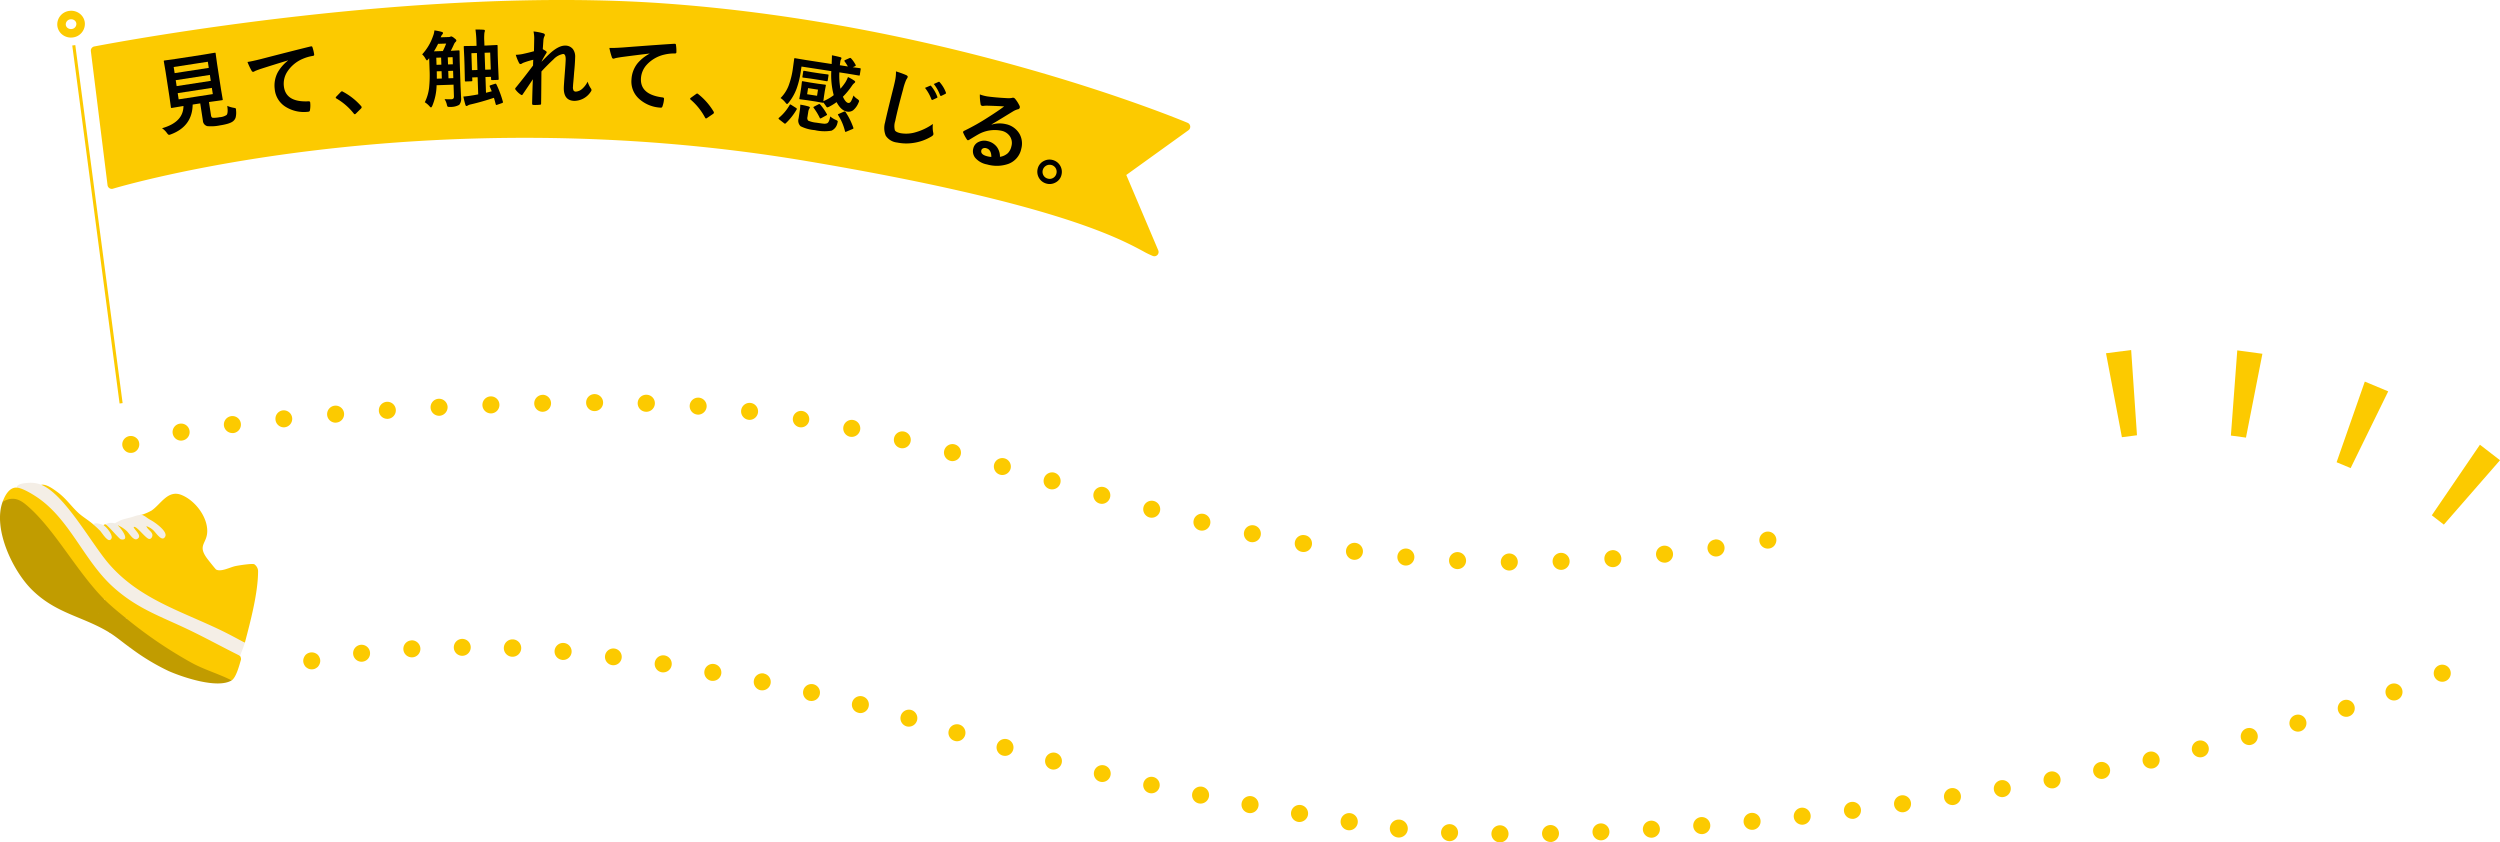 <svg xmlns="http://www.w3.org/2000/svg" xmlns:xlink="http://www.w3.org/1999/xlink" width="640" height="215.654" viewBox="0 0 640 215.654">
  <defs>
    <clipPath id="clip-path">
      <rect id="長方形_6465" data-name="長方形 6465" width="640" height="215.654" fill="none"/>
    </clipPath>
    <filter id="パス_15607" x="32.618" y="48.837" width="46.617" height="52.549" filterUnits="userSpaceOnUse">
      <feOffset input="SourceAlpha"/>
      <feGaussianBlur stdDeviation="3" result="blur"/>
      <feFlood flood-color="#090b2d" flood-opacity="0.459"/>
      <feComposite operator="in" in2="blur"/>
      <feComposite in="SourceGraphic"/>
    </filter>
    <filter id="パス_15608" x="71.755" y="44.845" width="49.101" height="51.843" filterUnits="userSpaceOnUse">
      <feOffset input="SourceAlpha"/>
      <feGaussianBlur stdDeviation="3" result="blur-2"/>
      <feFlood flood-color="#090b2d" flood-opacity="0.459"/>
      <feComposite operator="in" in2="blur-2"/>
      <feComposite in="SourceGraphic"/>
    </filter>
    <filter id="パス_15609" x="113.932" y="43.477" width="50.298" height="52.523" filterUnits="userSpaceOnUse">
      <feOffset input="SourceAlpha"/>
      <feGaussianBlur stdDeviation="3" result="blur-3"/>
      <feFlood flood-color="#090b2d" flood-opacity="0.459"/>
      <feComposite operator="in" in2="blur-3"/>
      <feComposite in="SourceGraphic"/>
    </filter>
    <filter id="パス_15610" x="155.03" y="46.609" width="52.212" height="50.51" filterUnits="userSpaceOnUse">
      <feOffset input="SourceAlpha"/>
      <feGaussianBlur stdDeviation="3" result="blur-4"/>
      <feFlood flood-color="#090b2d" flood-opacity="0.459"/>
      <feComposite operator="in" in2="blur-4"/>
      <feComposite in="SourceGraphic"/>
    </filter>
    <filter id="パス_15611" x="196.386" y="56.066" width="50.397" height="46.288" filterUnits="userSpaceOnUse">
      <feOffset input="SourceAlpha"/>
      <feGaussianBlur stdDeviation="3" result="blur-5"/>
      <feFlood flood-color="#090b2d" flood-opacity="0.459"/>
      <feComposite operator="in" in2="blur-5"/>
      <feComposite in="SourceGraphic"/>
    </filter>
    <filter id="パス_15612" x="236.946" y="57.957" width="53.643" height="55.756" filterUnits="userSpaceOnUse">
      <feOffset input="SourceAlpha"/>
      <feGaussianBlur stdDeviation="3" result="blur-6"/>
      <feFlood flood-color="#090b2d" flood-opacity="0.459"/>
      <feComposite operator="in" in2="blur-6"/>
      <feComposite in="SourceGraphic"/>
    </filter>
    <filter id="パス_15613" x="274.296" y="66.958" width="54.127" height="55.872" filterUnits="userSpaceOnUse">
      <feOffset input="SourceAlpha"/>
      <feGaussianBlur stdDeviation="3" result="blur-7"/>
      <feFlood flood-color="#090b2d" flood-opacity="0.459"/>
      <feComposite operator="in" in2="blur-7"/>
      <feComposite in="SourceGraphic"/>
    </filter>
    <filter id="パス_15614" x="313.959" y="74.313" width="55.981" height="56.939" filterUnits="userSpaceOnUse">
      <feOffset input="SourceAlpha"/>
      <feGaussianBlur stdDeviation="3" result="blur-8"/>
      <feFlood flood-color="#090b2d" flood-opacity="0.459"/>
      <feComposite operator="in" in2="blur-8"/>
      <feComposite in="SourceGraphic"/>
    </filter>
    <filter id="パス_15615" x="354.696" y="82.03" width="52.42" height="53.147" filterUnits="userSpaceOnUse">
      <feOffset input="SourceAlpha"/>
      <feGaussianBlur stdDeviation="3" result="blur-9"/>
      <feFlood flood-color="#090b2d" flood-opacity="0.459"/>
      <feComposite operator="in" in2="blur-9"/>
      <feComposite in="SourceGraphic"/>
    </filter>
    <filter id="パス_15616" x="396.906" y="93.573" width="53.176" height="37.847" filterUnits="userSpaceOnUse">
      <feOffset input="SourceAlpha"/>
      <feGaussianBlur stdDeviation="3" result="blur-10"/>
      <feFlood flood-color="#090b2d" flood-opacity="0.459"/>
      <feComposite operator="in" in2="blur-10"/>
      <feComposite in="SourceGraphic"/>
    </filter>
    <filter id="パス_15617" x="78.47" y="112.886" width="50.459" height="47.411" filterUnits="userSpaceOnUse">
      <feOffset input="SourceAlpha"/>
      <feGaussianBlur stdDeviation="3" result="blur-11"/>
      <feFlood flood-color="#090b2d" flood-opacity="0.459"/>
      <feComposite operator="in" in2="blur-11"/>
      <feComposite in="SourceGraphic"/>
    </filter>
    <filter id="パス_15618" x="121.769" y="111.331" width="46.548" height="50.926" filterUnits="userSpaceOnUse">
      <feOffset input="SourceAlpha"/>
      <feGaussianBlur stdDeviation="3" result="blur-12"/>
      <feFlood flood-color="#090b2d" flood-opacity="0.459"/>
      <feComposite operator="in" in2="blur-12"/>
      <feComposite in="SourceGraphic"/>
    </filter>
    <filter id="パス_15619" x="165.352" y="118.874" width="46.132" height="45.432" filterUnits="userSpaceOnUse">
      <feOffset input="SourceAlpha"/>
      <feGaussianBlur stdDeviation="3" result="blur-13"/>
      <feFlood flood-color="#090b2d" flood-opacity="0.459"/>
      <feComposite operator="in" in2="blur-13"/>
      <feComposite in="SourceGraphic"/>
    </filter>
    <filter id="パス_15620" x="205.634" y="134.214" width="48.245" height="30.807" filterUnits="userSpaceOnUse">
      <feOffset input="SourceAlpha"/>
      <feGaussianBlur stdDeviation="3" result="blur-14"/>
      <feFlood flood-color="#090b2d" flood-opacity="0.459"/>
      <feComposite operator="in" in2="blur-14"/>
      <feComposite in="SourceGraphic"/>
    </filter>
    <filter id="パス_15621" x="246.302" y="134.21" width="43.841" height="53.15" filterUnits="userSpaceOnUse">
      <feOffset input="SourceAlpha"/>
      <feGaussianBlur stdDeviation="3" result="blur-15"/>
      <feFlood flood-color="#090b2d" flood-opacity="0.459"/>
      <feComposite operator="in" in2="blur-15"/>
      <feComposite in="SourceGraphic"/>
    </filter>
    <filter id="パス_15622" x="279.728" y="142.661" width="58.171" height="57.182" filterUnits="userSpaceOnUse">
      <feOffset input="SourceAlpha"/>
      <feGaussianBlur stdDeviation="3" result="blur-16"/>
      <feFlood flood-color="#090b2d" flood-opacity="0.459"/>
      <feComposite operator="in" in2="blur-16"/>
      <feComposite in="SourceGraphic"/>
    </filter>
    <filter id="パス_15623" x="326.059" y="153.071" width="45.771" height="50.31" filterUnits="userSpaceOnUse">
      <feOffset input="SourceAlpha"/>
      <feGaussianBlur stdDeviation="3" result="blur-17"/>
      <feFlood flood-color="#090b2d" flood-opacity="0.459"/>
      <feComposite operator="in" in2="blur-17"/>
      <feComposite in="SourceGraphic"/>
    </filter>
    <filter id="パス_15624" x="363.478" y="178.499" width="29.347" height="29.288" filterUnits="userSpaceOnUse">
      <feOffset input="SourceAlpha"/>
      <feGaussianBlur stdDeviation="3" result="blur-18"/>
      <feFlood flood-color="#090b2d" flood-opacity="0.459"/>
      <feComposite operator="in" in2="blur-18"/>
      <feComposite in="SourceGraphic"/>
    </filter>
    <filter id="パス_15625" x="390.071" y="153.772" width="52.474" height="53.672" filterUnits="userSpaceOnUse">
      <feOffset input="SourceAlpha"/>
      <feGaussianBlur stdDeviation="3" result="blur-19"/>
      <feFlood flood-color="#090b2d" flood-opacity="0.459"/>
      <feComposite operator="in" in2="blur-19"/>
      <feComposite in="SourceGraphic"/>
    </filter>
    <filter id="パス_15626" x="429.84" y="150.533" width="53.723" height="55.718" filterUnits="userSpaceOnUse">
      <feOffset input="SourceAlpha"/>
      <feGaussianBlur stdDeviation="3" result="blur-20"/>
      <feFlood flood-color="#090b2d" flood-opacity="0.459"/>
      <feComposite operator="in" in2="blur-20"/>
      <feComposite in="SourceGraphic"/>
    </filter>
    <filter id="パス_15627" x="478.271" y="148.134" width="42.604" height="48.943" filterUnits="userSpaceOnUse">
      <feOffset input="SourceAlpha"/>
      <feGaussianBlur stdDeviation="3" result="blur-21"/>
      <feFlood flood-color="#090b2d" flood-opacity="0.459"/>
      <feComposite operator="in" in2="blur-21"/>
      <feComposite in="SourceGraphic"/>
    </filter>
    <filter id="パス_15628" x="511.961" y="134.427" width="55.748" height="57.796" filterUnits="userSpaceOnUse">
      <feOffset input="SourceAlpha"/>
      <feGaussianBlur stdDeviation="3" result="blur-22"/>
      <feFlood flood-color="#090b2d" flood-opacity="0.459"/>
      <feComposite operator="in" in2="blur-22"/>
      <feComposite in="SourceGraphic"/>
    </filter>
    <filter id="パス_15629" x="547.858" y="123.273" width="58.385" height="58.857" filterUnits="userSpaceOnUse">
      <feOffset input="SourceAlpha"/>
      <feGaussianBlur stdDeviation="3" result="blur-23"/>
      <feFlood flood-color="#090b2d" flood-opacity="0.459"/>
      <feComposite operator="in" in2="blur-23"/>
      <feComposite in="SourceGraphic"/>
    </filter>
    <filter id="パス_15630" x="595.496" y="139.254" width="29.411" height="29.352" filterUnits="userSpaceOnUse">
      <feOffset input="SourceAlpha"/>
      <feGaussianBlur stdDeviation="3" result="blur-24"/>
      <feFlood flood-color="#090b2d" flood-opacity="0.459"/>
      <feComposite operator="in" in2="blur-24"/>
      <feComposite in="SourceGraphic"/>
    </filter>
  </defs>
  <g id="img_booth_logo" transform="translate(0 0)">
    <g id="グループ_15264" data-name="グループ 15264" transform="translate(0 0)" clip-path="url(#clip-path)">
      <path id="パス_15599" data-name="パス 15599" d="M11.176,12.364,15.447,46.67s78.115-23.981,178.218-7.077c73.349,12.387,84.146,22.637,88.679,24.323l-8.523-20.093,16.624-11.969S231.386,6.675,156.759,1.365c-57.49-4.088-127.537,7.554-145.583,11" transform="translate(13.167 0.595)" fill="#fcca00"/>
      <path id="パス_15600" data-name="パス 15600" d="M282.934,65.6a1.1,1.1,0,0,1-.379-.068,23,23,0,0,1-2.616-1.285c-6.33-3.389-23.143-12.394-85.867-22.986-98.7-16.674-176.935,6.8-177.719,7.044a1.087,1.087,0,0,1-1.4-.906L10.683,13.095a1.09,1.09,0,0,1,.876-1.2C19.914,10.294,94.984-3.568,157.425.873,231.38,6.136,290.869,31.2,291.462,31.448a1.091,1.091,0,0,1,.209,1.888L275.753,44.794l8.183,19.294a1.088,1.088,0,0,1-1,1.514M121.852,33.114a436.279,436.279,0,0,1,72.582,6c62.484,10.553,79.794,19.608,86.35,23.114l-7.375-17.386a1.092,1.092,0,0,1,.366-1.311L288.8,32.716c-10.47-4.191-65.137-24.946-131.529-29.669C97.114-1.237,25.077,11.572,12.97,13.84l3.988,32.025C24.467,43.757,65.2,33.114,121.852,33.114" transform="translate(12.577 -0.001)" fill="#fcca00"/>
      <path id="パス_15601" data-name="パス 15601" d="M37.817,81.016a2.188,2.188,0,0,1-.828-.152,3.182,3.182,0,0,1-.719-.479,2.545,2.545,0,0,1-.457-.719,2.053,2.053,0,0,1,0-1.655,2.515,2.515,0,0,1,.457-.719,2.252,2.252,0,0,1,3.093,0,2.515,2.515,0,0,1,.457.719,2.053,2.053,0,0,1,0,1.655,2.545,2.545,0,0,1-.457.719,3.182,3.182,0,0,1-.719.479,2.188,2.188,0,0,1-.828.152" transform="translate(41.988 90.335)" fill="#fcca00"/>
      <path id="パス_15602" data-name="パス 15602" d="M335.089,127.2a2.189,2.189,0,1,1,.022,0Zm12.982-.109a2.168,2.168,0,1,1,2.135-2.222,2.208,2.208,0,0,1-2.135,2.243c-1.2,0,0,0,0-.022m-25.966-.2a2.216,2.216,0,0,1-2.091-2.265,2.18,2.18,0,0,1,2.289-2.091,2.151,2.151,0,0,1,2.067,2.263,2.181,2.181,0,0,1-2.178,2.093Zm36.682-2.289a2.168,2.168,0,1,1,2.265,2.071h-.087a2.164,2.164,0,0,1-2.178-2.071m12.895-.651A2.182,2.182,0,1,1,374.01,126h-.15a2.2,2.2,0,0,1-2.178-2.047m-62.6,2h0a2.3,2.3,0,1,1,.24,0Zm75.495-2.875a2.185,2.185,0,1,1,2.352,2h-.174a2.2,2.2,0,0,1-2.178-2m-88.389,1h0a2.2,2.2,0,1,1,.349.022,1.874,1.874,0,0,1-.349-.022M397.471,122a2.177,2.177,0,1,1,2.374,1.98v-.02a.674.674,0,0,1-.2.02,2.176,2.176,0,0,1-2.178-1.98m12.849-1.263a2.2,2.2,0,0,1,1.941-2.418,2.181,2.181,0,0,1,.479,4.335.909.909,0,0,1-.242.022,2.192,2.192,0,0,1-2.178-1.939m-126.877,1.22a2.188,2.188,0,1,1,2.507-1.788,2.231,2.231,0,0,1-2.507,1.788m139.73-2.679a2.184,2.184,0,1,1,4.334-.545,2.213,2.213,0,0,1-1.895,2.437h-.283a2.18,2.18,0,0,1-2.156-1.893m-152.451.392h0a2.181,2.181,0,0,1,.786-4.291,2.183,2.183,0,0,1-.392,4.332,2.447,2.447,0,0,1-.394-.041M436,117.618a2.177,2.177,0,1,1,2.44,1.851h.024a1.553,1.553,0,0,1-.3.022A2.181,2.181,0,0,1,436,117.618m12.786-1.83a2.171,2.171,0,1,1,4.293-.653,2.159,2.159,0,0,1-1.808,2.483,1.67,1.67,0,0,1-.327.022,2.162,2.162,0,0,1-2.159-1.851m-190.762,1.438a2.179,2.179,0,1,1,2.572-1.721,2.2,2.2,0,0,1-2.135,1.762,3,3,0,0,1-.438-.041m203.528-3.441a2.174,2.174,0,1,1,2.5,1.786,1.94,1.94,0,0,1-.372.044,2.188,2.188,0,0,1-2.132-1.83m-216.181.784h0a2.113,2.113,0,1,1,.457.063,1.644,1.644,0,0,1-.457-.063m228.921-2.984a2.175,2.175,0,0,1,1.745-2.527h.022a2.179,2.179,0,1,1,.762,4.291h.02a2.747,2.747,0,0,1-.39.02,2.174,2.174,0,0,1-2.159-1.784m-241.513.087a2.157,2.157,0,1,1,.5.063,1.884,1.884,0,0,1-.5-.063m254.211-2.485a2.176,2.176,0,1,1,2.572,1.721,2.715,2.715,0,0,1-.436.046,2.207,2.207,0,0,1-2.137-1.766m-266.777-.719a2.178,2.178,0,0,1,1.152-4.2h-.022a2.181,2.181,0,0,1-.545,4.289,1.772,1.772,0,0,1-.586-.087M499.648,106.6a2.222,2.222,0,0,1,1.677-2.614,2.185,2.185,0,0,1,.937,4.269,4.384,4.384,0,0,1-.481.044,2.2,2.2,0,0,1-2.132-1.7m12.611-2.856a2.181,2.181,0,0,1,4.245-1,2.166,2.166,0,0,1-1.61,2.616,2.111,2.111,0,0,1-.5.065,2.187,2.187,0,0,1-2.135-1.679m-304.483,1.222h0a2.185,2.185,0,0,1-1.459-2.723,2.17,2.17,0,1,1,2.091,2.81,3.29,3.29,0,0,1-.632-.087m317.029-4.315a2.183,2.183,0,1,1,2.677,1.546,1.649,1.649,0,0,1-.564.087,2.2,2.2,0,0,1-2.113-1.634m-329.357.545a2.155,2.155,0,0,1-1.438-2.723,2.177,2.177,0,1,1,2.069,2.834,1.953,1.953,0,0,1-.632-.111m341.836-3.918a2.2,2.2,0,0,1,1.483-2.7h.022a2.145,2.145,0,0,1,2.679,1.483,2.174,2.174,0,0,1-1.481,2.7,2.612,2.612,0,0,1-.588.087,2.221,2.221,0,0,1-2.115-1.566m-354.145.2a2.182,2.182,0,0,1,1.244-4.182,2.179,2.179,0,0,1-.632,4.269,2.086,2.086,0,0,1-.612-.087M549.68,93.55a2.177,2.177,0,1,1,2.742,1.392h-.02a1.72,1.72,0,0,1-.653.111,2.17,2.17,0,0,1-2.069-1.5m-378.869.457a2.151,2.151,0,0,1-1.546-2.657,2.175,2.175,0,1,1,2.091,2.744,1.591,1.591,0,0,1-.545-.087m-12.437-3.049h-.02a2.187,2.187,0,0,1-1.614-2.614A2.168,2.168,0,1,1,158.855,91a3.629,3.629,0,0,1-.481-.044m403.547-1.525a2.178,2.178,0,1,1,2.788,1.307,2.133,2.133,0,0,1-.743.131,2.17,2.17,0,0,1-2.045-1.438m-416.091-1.2v.022a2.188,2.188,0,0,1,.849-4.293v.024a2.167,2.167,0,0,1-.414,4.291,1.4,1.4,0,0,1-.436-.044m-12.633-2.4h0a2.181,2.181,0,0,1,.784-4.291,2.205,2.205,0,0,1,1.764,2.527,2.173,2.173,0,0,1-2.159,1.784,2.6,2.6,0,0,1-.39-.02m-12.655-2.178a2.172,2.172,0,0,1-1.808-2.5,2.184,2.184,0,1,1,2.154,2.524,2.064,2.064,0,0,1-.346-.02m-12.723-1.83a2.146,2.146,0,1,1,.283.022,1.36,1.36,0,0,1-.283-.022m-66.3-2.788a2.171,2.171,0,1,1,2.416,1.895,1.155,1.155,0,0,1-.259.02,2.181,2.181,0,0,1-2.156-1.915M95.079,80.5v-.02a2.172,2.172,0,0,1-2-2.333,2.185,2.185,0,1,1,4.356.351,2.182,2.182,0,0,1-2.178,2ZM54.367,77.778a2.172,2.172,0,0,1,2.05-2.285v-.022a2.2,2.2,0,0,1,2.307,2.045,2.176,2.176,0,0,1-2.067,2.311h-.111a2.178,2.178,0,0,1-2.178-2.05m27.9,1.9a2.226,2.226,0,1,1,.087,0Zm-14.986-2.4a2.166,2.166,0,1,1,2.178,2.156,2.153,2.153,0,0,1-2.178-2.156" transform="translate(48.894 88.453)" fill="#fcca00"/>
      <path id="パス_15603" data-name="パス 15603" d="M288.218,82.475a2.178,2.178,0,0,1-1.549-.653,2.113,2.113,0,0,1-.629-1.525,2.2,2.2,0,0,1,.629-1.546A2.179,2.179,0,0,1,290.4,80.3a2.152,2.152,0,0,1-.632,1.525,2.177,2.177,0,0,1-1.546.653" transform="translate(336.997 92.057)" fill="#fcca00"/>
      <path id="パス_15604" data-name="パス 15604" d="M16.572,55.567a2.01,2.01,0,0,1-1.546-.632,2.164,2.164,0,0,1-.658-1.546,2.21,2.21,0,0,1,.174-.828,2.25,2.25,0,0,1,.484-.7,2.2,2.2,0,0,1,3.067,0,1.877,1.877,0,0,1,.481.7A2.224,2.224,0,0,1,17.4,55.414a2.143,2.143,0,0,1-.826.152" transform="translate(16.928 60.371)" fill="#fcca00"/>
      <path id="パス_15605" data-name="パス 15605" d="M362.483,91.493h-.022a2.194,2.194,0,0,1-2.156-2.2,2.178,2.178,0,0,1,4.356.02,2.185,2.185,0,0,1-2.178,2.178m11.087-2.285a2.18,2.18,0,1,1,2.265,2.111h-.087a2.184,2.184,0,0,1-2.178-2.111m-24.439,1.917h0a2.188,2.188,0,0,1-2.069-2.287,2.166,2.166,0,0,1,2.265-2.069,2.221,2.221,0,0,1,2.091,2.285,2.194,2.194,0,0,1-2.178,2.071Zm37.7-2.529a2.138,2.138,0,0,1,2-2.307v-.024a2.208,2.208,0,0,1,2.331,2.028,2.171,2.171,0,0,1-2.026,2.328h-.131a2.154,2.154,0,0,1-2.178-2.026M335.823,90.21a2.193,2.193,0,0,1-1.982-2.374,2.176,2.176,0,1,1,2.178,2.374Zm64.234-2.681a2.179,2.179,0,1,1,2.4,1.941h-.24a2.17,2.17,0,0,1-2.156-1.941m-77.5,1.2a2.176,2.176,0,0,1,.566-4.315,2.178,2.178,0,0,1-.283,4.337,1.241,1.241,0,0,1-.283-.022m90.676-2.723a2.163,2.163,0,0,1,1.873-2.44v-.024a2.187,2.187,0,0,1,.588,4.335c-.109,0-.2.022-.3.022a2.2,2.2,0,0,1-2.156-1.893M309.358,86.7a2.166,2.166,0,0,1,.741-4.269,2.168,2.168,0,1,1-.741,4.269m-13.091-2.5A2.186,2.186,0,0,1,294.59,81.6a2.172,2.172,0,1,1,4.247.915,2.184,2.184,0,0,1-2.113,1.721,3.244,3.244,0,0,1-.457-.041m-13-2.984h0a2.168,2.168,0,1,1,.523.065,2.259,2.259,0,0,1-.523-.065M270.369,77.9h0a2.2,2.2,0,0,1-1.525-2.677,2.172,2.172,0,0,1,2.679-1.525,2.174,2.174,0,0,1-.569,4.269,2.574,2.574,0,0,1-.586-.068m-12.786-3.57h0a2.207,2.207,0,0,1-1.5-2.7,2.164,2.164,0,0,1,2.7-1.479,2.179,2.179,0,0,1-.61,4.269,2.886,2.886,0,0,1-.588-.087m-12.766-3.705a2.152,2.152,0,0,1-1.457-2.7,2.184,2.184,0,0,1,2.7-1.481,2.209,2.209,0,0,1,1.479,2.7,2.178,2.178,0,0,1-2.089,1.566,2.061,2.061,0,0,1-.634-.087M232.1,66.947h0a2.182,2.182,0,0,1-1.481-2.7,2.178,2.178,0,0,1,4.182,1.218,2.208,2.208,0,0,1-2.091,1.57,2.025,2.025,0,0,1-.61-.087m-12.742-3.553a2.177,2.177,0,1,1,2.679-1.523,2.21,2.21,0,0,1-2.113,1.61,1.794,1.794,0,0,1-.566-.087m-12.786-3.267a2.164,2.164,0,1,1,.523.065,2.047,2.047,0,0,1-.523-.065m-186.253-3.7A2.175,2.175,0,0,1,22.083,53.9h.02a2.176,2.176,0,0,1,.743,4.289,2.4,2.4,0,0,1-.392.046,2.188,2.188,0,0,1-2.135-1.808m173.38.806h0a2.181,2.181,0,1,1,2.592-1.7,2.207,2.207,0,0,1-2.135,1.743,3.248,3.248,0,0,1-.457-.044M33.431,54.4a2.184,2.184,0,1,1,2.44,1.895h-.261A2.2,2.2,0,0,1,33.431,54.4m13.2-1.546a2.147,2.147,0,0,1,1.96-2.374A2.178,2.178,0,0,1,49,54.815c-.065,0-.131.02-.22.02a2.173,2.173,0,0,1-2.154-1.982m134.13,1.941h0a2.105,2.105,0,1,1,.37.041,2.141,2.141,0,0,1-.37-.041M59.852,51.635a2.187,2.187,0,0,1,1.982-2.352,2.175,2.175,0,1,1,.37,4.335c-.065,0-.131.022-.2.022a2.18,2.18,0,0,1-2.156-2M167.735,52.9h0a2.173,2.173,0,0,1,.523-4.315h.022A2.177,2.177,0,0,1,168,52.92a1.061,1.061,0,0,1-.261-.022m-94.64-2.265a2.173,2.173,0,1,1,4.335-.307A2.188,2.188,0,0,1,75.4,52.656h-.131a2.171,2.171,0,0,1-2.178-2.023m13.243-.828a2.17,2.17,0,0,1,2.069-2.287h-.022a2.19,2.19,0,0,1,2.309,2.045,2.224,2.224,0,0,1-2.069,2.311h-.109a2.193,2.193,0,0,1-2.178-2.069m68.307,1.762A2.174,2.174,0,1,1,157,49.585a2.213,2.213,0,0,1-2.178,2,.479.479,0,0,1-.174-.022m-52.776-.3A2.18,2.18,0,1,1,103.959,49a2.188,2.188,0,0,1-2.091,2.265m13.221-.416a2.151,2.151,0,0,1-2.222-2.111A2.188,2.188,0,0,1,115,46.514v-.022a2.179,2.179,0,0,1,.087,4.356m26.421,0h0a2.18,2.18,0,1,1,.152-4.356h-.022a2.16,2.16,0,0,1,2.113,2.246,2.184,2.184,0,0,1-2.178,2.111ZM126.154,48.52a2.156,2.156,0,0,1,2.156-2.2,2.178,2.178,0,1,1,.022,4.356,2.149,2.149,0,0,1-2.178-2.154" transform="translate(23.896 54.568)" fill="#fcca00"/>
      <path id="パス_15606" data-name="パス 15606" d="M208.957,66.835a2.157,2.157,0,0,1-2.178-2.178,2.2,2.2,0,0,1,.632-1.525,4.155,4.155,0,0,1,.327-.283,1.782,1.782,0,0,1,.392-.2,1.333,1.333,0,0,1,.392-.129,2.187,2.187,0,0,1,2.614,2.132,2.129,2.129,0,0,1-.174.828,2.249,2.249,0,0,1-.457.719,2.591,2.591,0,0,1-.719.479,2.139,2.139,0,0,1-.828.152" transform="translate(243.616 73.607)" fill="#fcca00"/>
      <g id="グループ_15266" data-name="グループ 15266">
        <g transform="matrix(1, 0, 0, 1, 0, 0)" filter="url(#パス_15607)">
          <path id="パス_15607-2" data-name="パス 15607" d="M32.132,49.649q-.67-3.614-.847-4.6-1.624.268-2.934.455-2.728.386-5.09.508c-.379.057-.616-.129-.717-.553a20.092,20.092,0,0,1-.695-3.265,52.79,52.79,0,0,0,6.306-.529q1.212-.17,2.474-.409l-.708-4.443q-2.3.405-3.892.632a48.909,48.909,0,0,1-5.419.5.58.58,0,0,1-.743-.455q-.376-1.4-.76-3.45a99.98,99.98,0,0,0,10.231-1.065q-.157-1.117-.61-3.759a12.541,12.541,0,0,0-.843-2.531,23.031,23.031,0,0,1,4.988.007.718.718,0,0,1,.656.662.8.8,0,0,1-.054.433,4.894,4.894,0,0,0-.322,1.96c.03.292.074.684.131,1.181.068.568.118,1.008.146,1.311a70.219,70.219,0,0,0,8.327-2.381,1.491,1.491,0,0,1,.277-.078c.229-.03.379.122.453.46a20.625,20.625,0,0,1,.59,2.8c.052.379-.054.608-.327.686A84.2,84.2,0,0,1,33.925,36l.662,4.391q1.748-.363,7.456-2.084a1.284,1.284,0,0,1,.316-.1c.176-.026.3.081.355.316q.428,2.2.566,3.169c.046.329-.124.538-.512.632q-3.979,1.245-7.467,2.008.725,3.9,1.041,5.441A35.738,35.738,0,0,1,47.3,52.99c.257.17.4.335.42.5a1.594,1.594,0,0,1-.022.392A8.783,8.783,0,0,1,46.4,57a.591.591,0,0,1-.449.372.611.611,0,0,1-.464-.126,31.546,31.546,0,0,0-8.34-3.322,5.281,5.281,0,0,1-1.568,5.018,10.78,10.78,0,0,1-5.48,2,9.722,9.722,0,0,1-6.365-.836,4.583,4.583,0,0,1-2.326-3.461,4.765,4.765,0,0,1,1.821-4.472,9.726,9.726,0,0,1,5.167-2.145q1.895-.268,3.738-.377m.6,3.668a15.834,15.834,0,0,0-3.668.054q-4.189.6-3.9,2.642.248,1.745,4.095,1.2,2.617-.369,3.361-1.655a4.069,4.069,0,0,0,.109-2.239" transform="translate(22.51 31.28)" fill="#fff"/>
        </g>
        <g transform="matrix(1, 0, 0, 1, 0, 0)" filter="url(#パス_15608)">
          <path id="パス_15608-2" data-name="パス 15608" d="M45.546,32.14c.074-.732.168-1.941.279-3.62.026-.717.024-1.335,0-1.86a11.084,11.084,0,0,0-.281-1.939,26.7,26.7,0,0,1,4.748.564c.531.135.806.359.823.662a1.129,1.129,0,0,1-.235.647,3.16,3.16,0,0,0-.588,1.47c-.187,1.468-.316,2.548-.379,3.241a62.477,62.477,0,0,0,7.279-1.856,1.866,1.866,0,0,1,.416-.1c.218-.011.359.139.427.457a17.253,17.253,0,0,1,.429,2.871.57.57,0,0,1-.444.658q-5.005,1.4-8.667,2.084-.526,4.728-1.322,8.721A16.549,16.549,0,0,1,59.02,39.376a9.03,9.03,0,0,1,6.748,2.1,6.649,6.649,0,0,1,2.392,4.814,8.917,8.917,0,0,1-4.038,8.159q-3.058,2.241-9.806,3.683a19.283,19.283,0,0,1-2.871.427c-.4.022-.738-.274-1.028-.882A8.121,8.121,0,0,0,48.142,55a50.457,50.457,0,0,0,6.876-1.163,25.636,25.636,0,0,0,4.245-1.594q4.352-2.1,4.152-5.768A3.406,3.406,0,0,0,62,43.775a4.993,4.993,0,0,0-3.245-.782,13.518,13.518,0,0,0-6.186,1.856,11.828,11.828,0,0,0-3.851,3.568l-1.008,1.551c-.218.407-.425.616-.616.627L47,50.6a9.483,9.483,0,0,1-2.991-.7q-.882-.333-.9-.736a2.517,2.517,0,0,1,.109-.791c.1-.453.24-1.08.414-1.882q.807-4.169,1.52-10.361-4.76.608-6.554.706a.669.669,0,0,1-.778-.514,30.751,30.751,0,0,1-.743-3.372q3.976-.219,8.471-.81" transform="translate(43.68 29.12)" fill="#fff"/>
        </g>
        <g transform="matrix(1, 0, 0, 1, 0, 0)" filter="url(#パス_15609)">
          <path id="パス_15609-2" data-name="パス 15609" d="M69.525,31.094a39.8,39.8,0,0,0,4.881-.734.974.974,0,0,1,.287-.07c.152,0,.246.135.279.39a18.2,18.2,0,0,1,.294,3.187c-.007.268-.17.416-.49.449q-2.039.376-6.493.908a112.2,112.2,0,0,1-8.009,16.652c-.159.253-.309.377-.449.372a1.125,1.125,0,0,1-.455-.2A15.879,15.879,0,0,1,56.7,49.976a.56.56,0,0,1-.257-.425.777.777,0,0,1,.2-.475,83.819,83.819,0,0,0,7.1-13.515c-1,.03-2.307.026-3.925-.011-.791-.017-1.514-.044-2.163-.085-.294-.007-.473-.22-.54-.645a21.955,21.955,0,0,1-.309-3.339q2.12.2,3.633.233,2.277.052,4.52-.089.559-1.807,1.113-4.361a17.673,17.673,0,0,0,.318-3.171,34.893,34.893,0,0,1,4.557.926c.42.085.625.281.619.588a1.034,1.034,0,0,1-.362.738,4.985,4.985,0,0,0-.662,1.442q-.1.32-.518,1.69c-.194.662-.357,1.2-.494,1.616m5.931,16.523q-.2-2.895-.192-6.741A15.419,15.419,0,0,0,75,38.092a23.942,23.942,0,0,1,4.25.841.594.594,0,0,1,.542.625,4.383,4.383,0,0,1-.251.817,3.883,3.883,0,0,0-.2,1.163c0,.091,0,.24.009.442a58.858,58.858,0,0,0,.272,6.669,34.774,34.774,0,0,1,6.983,3.814c.224.17.335.325.333.466a.893.893,0,0,1-.124.362,27.307,27.307,0,0,1-1.869,3.137c-.12.176-.242.261-.37.259a.617.617,0,0,1-.377-.237,31.9,31.9,0,0,0-4.711-3.4,5.052,5.052,0,0,1-2.32,4.47,9.193,9.193,0,0,1-5.079,1.093,8.1,8.1,0,0,1-5.439-1.847A4.828,4.828,0,0,1,65,52.882,5.012,5.012,0,0,1,67.317,48.6a8.469,8.469,0,0,1,5.064-1.285,20.385,20.385,0,0,1,3.076.3m0,3.736a10.107,10.107,0,0,0-3.182-.667,4.6,4.6,0,0,0-2.62.595,1.89,1.89,0,0,0-.915,1.607q-.042,1.875,3.287,1.949a3.666,3.666,0,0,0,2.622-.821,2.506,2.506,0,0,0,.828-1.88,5.82,5.82,0,0,0-.02-.784m2.679-16.332Q79.8,32.2,79.961,32c.159-.237.32-.357.486-.353a1.118,1.118,0,0,1,.344.083A27.594,27.594,0,0,1,88.4,35.6c.224.157.335.3.333.427a.967.967,0,0,1-.163.475,21.938,21.938,0,0,1-1.71,2.873c-.12.176-.244.261-.37.259a.633.633,0,0,1-.34-.161,33.626,33.626,0,0,0-8.022-4.448" transform="translate(66.49 28.38)" fill="#fff"/>
        </g>
        <g transform="matrix(1, 0, 0, 1, 0, 0)" filter="url(#パス_15610)">
          <path id="パス_15610-2" data-name="パス 15610" d="M85.928,34.612q.8-2.055,1.655-4.8a26.066,26.066,0,0,0,.834-4.284,34.994,34.994,0,0,1,4.539,1.745.779.779,0,0,1,.551.845.834.834,0,0,1-.329.562,5.16,5.16,0,0,0-.928,1.407q-.376.849-.991,2.4-.588,1.425-.891,2.145a25.438,25.438,0,0,1,3.067.133A4.965,4.965,0,0,1,97.607,37.3a8.9,8.9,0,0,1,.76,5.252A42.551,42.551,0,0,1,97,49.865a20.709,20.709,0,0,1-2,5.012q-2.022,3.493-5.624,3.13a13.177,13.177,0,0,1-3.82-.828,1.014,1.014,0,0,1-.6-1.154,12.718,12.718,0,0,0-.362-3.692,12.2,12.2,0,0,0,4.2,1.287,2.3,2.3,0,0,0,1.631-.338A4.483,4.483,0,0,0,91.5,51.8a27.477,27.477,0,0,0,2.494-9.505,5.6,5.6,0,0,0-.235-3.025,1.988,1.988,0,0,0-1.629-.836,25.4,25.4,0,0,0-3.3-.061A115.164,115.164,0,0,1,79.134,55.92c-.172.3-.379.444-.619.42a.978.978,0,0,1-.425-.176,11.109,11.109,0,0,1-2.533-1.989.854.854,0,0,1-.248-.6.741.741,0,0,1,.2-.423,89.562,89.562,0,0,0,8.68-14.578q-1.356.075-3.879.283a13.691,13.691,0,0,0-2.213.414,1.478,1.478,0,0,1-.488.048.811.811,0,0,1-.719-.688,37.516,37.516,0,0,1-.8-4.141q2.15.219,5.169.25,2.133,0,4.668-.129M99.846,35.7q2.339-1.268,3.361-1.682a.507.507,0,0,1,.274-.05.742.742,0,0,1,.451.316,25.557,25.557,0,0,1,5.522,10.135.84.84,0,0,1,.063.351.589.589,0,0,1-.292.414,11.8,11.8,0,0,1-3.128,1.649.885.885,0,0,1-.412.076.492.492,0,0,1-.453-.47A26.806,26.806,0,0,0,99.846,35.7" transform="translate(88.72 30.08)" fill="#fff"/>
        </g>
        <g transform="matrix(1, 0, 0, 1, 0, 0)" filter="url(#パス_15611)">
          <path id="パス_15611-2" data-name="パス 15611" d="M114.7,34.247q-3.3,10.488-7.691,15.811-3.313,4.012-7.351,3.319a5.977,5.977,0,0,1-4.437-3.794,12.383,12.383,0,0,1-.684-7.3,14.042,14.042,0,0,1,6.088-9.307,17.257,17.257,0,0,1,13.413-2.781q7.263,1.251,10.581,6.249a12.976,12.976,0,0,1,1.834,9.675q-1.8,10.491-14.33,12.03a2.375,2.375,0,0,1-.577,0c-.381-.065-.7-.392-.963-.98a8.154,8.154,0,0,0-2.274-2.9q6.2-.389,9.36-2.487a10.051,10.051,0,0,0,4.284-7.053,8.961,8.961,0,0,0-1.575-6.992,8.249,8.249,0,0,0-5.528-3.455Zm-4.526-.545a12.034,12.034,0,0,0-7.21,2.374,10.8,10.8,0,0,0-4.247,6.63,8.487,8.487,0,0,0,.224,4.448c.362.917.841,1.427,1.446,1.531q1.585.271,3.313-1.86a33.458,33.458,0,0,0,3.727-6.195,49.837,49.837,0,0,0,2.747-6.929" transform="translate(111.09 35.19)" fill="#fff"/>
        </g>
        <g transform="matrix(1, 0, 0, 1, 0, 0)" filter="url(#パス_15612)">
          <path id="パス_15612-2" data-name="パス 15612" d="M117.951,42.93l-4.733-.941c-.248-.052-.344-.216-.285-.49l.649-3.015c.059-.272.213-.383.464-.329l4.7,1.089.168.035.629-2.919a55.074,55.074,0,0,0,.915-5.62,36.1,36.1,0,0,1,4.106,1.218c.379.122.542.3.492.536a1.866,1.866,0,0,1-.2.486c-.126.22-.2.368-.233.44a27.227,27.227,0,0,0-.969,3.786l-.638,2.956,5.933,1.276.734-3.4a47,47,0,0,0,.841-5.282q2.218.536,3.984,1.15c.355.115.505.292.453.529a1.631,1.631,0,0,1-.251.534,4.335,4.335,0,0,0-.2.405,23.959,23.959,0,0,0-.91,3.507l-.734,3.4,6.138,1.322.725-3.37a47.667,47.667,0,0,0,.852-5.319q2.251.542,4.019,1.159c.379.12.542.3.492.538a1.563,1.563,0,0,1-.25.531c-.144.231-.224.364-.244.4a24.827,24.827,0,0,0-.926,3.581l-.719,3.33.562.122,4.733.939a.366.366,0,0,1,.3.5l-.649,3.012a.363.363,0,0,1-.484.327l-4.7-1.089-.562-.12-1.089,5.053-1.342,6.6c-.044.2-.091.318-.144.351a.614.614,0,0,1-.379-.013l-3.182-.684q-.3-.065-.333-.17a.584.584,0,0,1,.013-.348l.379-1.76-6.138-1.32-.394,1.832a.626.626,0,0,1-.144.353.65.65,0,0,1-.379-.013l-3.182-.686q-.372-.078-.281-.51l1.468-6.46,1.126-5.238-5.931-1.279-3.387,15.739,18.118,3.9,5.31,1.067c.2.041.314.094.34.15a.732.732,0,0,1-.02.368l-.656,3.049c-.046.2-.091.318-.146.353a.618.618,0,0,1-.362-.009l-5.28-1.218-18.116-3.9-.362,1.684c-.044.2-.1.318-.174.355a.8.8,0,0,1-.388-.024l-3.291-.708c-.2-.044-.314-.1-.338-.172a.62.62,0,0,1,.017-.348l1.215-5.282,3.418-15.885Zm18.865,10.8,1.385-6.439-6.14-1.322-1.383,6.441Z" transform="translate(133.03 36.22)" fill="#fff"/>
        </g>
        <g transform="matrix(1, 0, 0, 1, 0, 0)" filter="url(#パス_15613)">
          <path id="パス_15613-2" data-name="パス 15613" d="M151.043,57.889q1.839.451,3.47.978a23.488,23.488,0,0,1-3.213-5.739l-4.025-.863a24.987,24.987,0,0,1-4.785,3.79q1.356.33,3.123.943c.468.192.673.427.616.7a2.6,2.6,0,0,1-.381.68A5.049,5.049,0,0,0,145.166,60a11.659,11.659,0,0,1-3.9,6.155,14.734,14.734,0,0,1-6.486,2.681,3.011,3.011,0,0,1-.982.1c-.187-.041-.416-.412-.684-1.106a8.219,8.219,0,0,0-1.612-2.616q4.747-.317,7.053-2.034a7.946,7.946,0,0,0,2.788-4.335c.072-.272.139-.558.2-.858a8.779,8.779,0,0,0,.211-1.54,27.114,27.114,0,0,1-8.959,3.073,2.889,2.889,0,0,1-.974.065q-.317-.069-.6-1.128a10.584,10.584,0,0,0-1.161-2.795q8.018-.608,12.607-4.387l-.843-.179-5.352-1.069a.338.338,0,0,1-.294-.453l.889-3.783,1.448-6.759.738-3.816c.061-.274.213-.383.464-.331l5.319,1.22,15.443,3.306,5.332,1.063c.211.048.331.1.359.157a.675.675,0,0,1-.017.348l-.889,3.783-1.446,6.759-.741,3.816c-.054.25-.224.344-.512.283l-5.3-1.215-1.533-.327q3.114,5.286,10.292,8.978a10.383,10.383,0,0,0-2.291,2.287q-.624.905-.943.836a4.48,4.48,0,0,1-.823-.451,29.764,29.764,0,0,1-6.532-5.785,4.014,4.014,0,0,1-.314.54,23.723,23.723,0,0,0-.9,3.489l-.836,3.91-.88,4.472c-.046.213-.1.335-.179.372a.74.74,0,0,1-.386-.024L148.647,72c-.2-.041-.316-.094-.34-.15a.756.756,0,0,1,.022-.386l1.03-4.439.83-3.875a43.175,43.175,0,0,0,.854-5.26m-10.263-10.3,7.432,1.592.616-2.884L141.4,44.7Zm1.244-5.8,7.43,1.59.614-2.862-7.432-1.592Zm17.643,9.85.619-2.884-7.619-1.631L152.047,50Zm1.858-8.667L153.9,41.331l-.614,2.864,7.619,1.631Z" transform="translate(153.23 41.08)" fill="#fff"/>
        </g>
        <g transform="matrix(1, 0, 0, 1, 0, 0)" filter="url(#パス_15614)">
          <path id="パス_15614-2" data-name="パス 15614" d="M154.416,61.794c.113.022.288.052.529.094a3.164,3.164,0,0,0,2.291-.22,2.317,2.317,0,0,0,.889-1.634,10.083,10.083,0,0,0-.041-3.757,25.916,25.916,0,0,0-1.692-4.883,51.021,51.021,0,0,0,4.67-8.257l-3.675-.645-3.825,21.856-1.377,8.31a.365.365,0,0,1-.486.325l-3.054-.534c-.29-.052-.41-.209-.364-.473l1.518-8.246L152.728,47l1.388-8.368c.037-.211.085-.335.139-.364a.736.736,0,0,1,.37.007l3.078.616,4.868.852a1.924,1.924,0,0,0,.791.022,1.085,1.085,0,0,1,.51-.028q.435.078,1.276,1.37a3.114,3.114,0,0,1,.653,1.708,1.046,1.046,0,0,1-.462.638,3.266,3.266,0,0,0-.961,1.387,75.07,75.07,0,0,1-4.169,6.946,22.159,22.159,0,0,1,1.649,5.792,14.06,14.06,0,0,1-.187,3.853q-.81,4.62-5.744,4.165c-.307-.026-.514-.052-.63-.072-.29-.05-.455-.17-.5-.359a4.121,4.121,0,0,1,.026-.928,4.618,4.618,0,0,0-.407-2.444M163.3,73.863l-5.349-.856c-.2-.037-.318-.083-.346-.139a.689.689,0,0,1,0-.348l.468-2.679c.035-.187.076-.3.129-.338a.593.593,0,0,1,.362,0l5.321,1.008,4.753.832.662-3.79-1.847-.325-4.877-.773c-.2-.037-.325-.083-.364-.144a.64.64,0,0,1,0-.349l.453-2.583c.035-.213.083-.335.139-.364a.726.726,0,0,1,.368.007l4.851.926,1.849.325.013-.076a25.984,25.984,0,0,0,.418-3.951q1.594.34,3.81,1c.41.111.592.285.551.523a3.49,3.49,0,0,1-.355.7,8.088,8.088,0,0,0-.634,2.394l-.013.078,2.7.468,4.838.771a.609.609,0,0,1,.364.139.7.7,0,0,1,0,.37l-.453,2.583c-.03.19-.074.3-.126.338s-.176.037-.379,0l-4.814-.919-2.7-.473L172.433,72l4.565.8,5.33.854a.626.626,0,0,1,.364.144.64.64,0,0,1,0,.349l-.471,2.679c-.035.2-.081.316-.137.344a.726.726,0,0,1-.368-.007l-5.3-1.006Zm7.854-26.125-4.842-.771a.609.609,0,0,1-.364-.139.9.9,0,0,1,.011-.388l.444-2.546c.048-.264.216-.37.505-.318l4.814.919,1.584.279.1-.586a18.485,18.485,0,0,0,.325-3.4q2.045.415,3.834.963c.39.068.562.227.521.479a1.5,1.5,0,0,1-.351.656,6.179,6.179,0,0,0-.538,1.969l-.1.582,2.62.46,4.8.762a.365.365,0,0,1,.344.47l-.444,2.546c-.039.211-.085.34-.146.381a.665.665,0,0,1-.348,0l-4.777-.913-2.62-.46-.542,3.093,4.62.808,5.275.843c.2.037.316.083.344.139a.679.679,0,0,1-.007.368l-.457,2.622a.628.628,0,0,1-.142.364.672.672,0,0,1-.351,0L180.031,55.9l-1.581-.277-.442,2.527a.951.951,0,0,0,.172.9,2.967,2.967,0,0,0,1.462.529,3.044,3.044,0,0,0,1.795-.035,4.093,4.093,0,0,0,.743-2.028,7.817,7.817,0,0,0,2.065,1.2c.608.224.884.5.828.826-.015.089-.072.294-.166.612q-.689,2.058-1.712,2.442a8.757,8.757,0,0,1-4.452.017,9.092,9.092,0,0,1-3.914-1.287,2.208,2.208,0,0,1-.558-2.254l.71-4.054-2.906-.51a9.986,9.986,0,0,1-2.96,4.594,9.348,9.348,0,0,1-4.219,2.117,4.756,4.756,0,0,1-1.059.168c-.24-.044-.444-.383-.619-1.024a6.188,6.188,0,0,0-1.1-2.174q4.917-.461,6.179-4.339l-5.2-.815c-.253-.044-.353-.211-.3-.5l.457-2.62c.052-.29.2-.409.453-.368l5.249,1,3.243.566.542-3.093Z" transform="translate(174.69 45.06)" fill="#fff"/>
        </g>
        <g transform="matrix(1, 0, 0, 1, 0, 0)" filter="url(#パス_15615)">
          <path id="パス_15615-2" data-name="パス 15615" d="M172.329,73.59l-4.951-.5c-.218-.022-.342-.063-.372-.118a.642.642,0,0,1-.017-.349l.412-3.557q.036-.3.118-.353a.712.712,0,0,1,.368-.015l4.936.649,8.214.95,2.544-21.964a45.926,45.926,0,0,0,.429-6.541q2.882.412,4.533.8.7.154.645.592a3.747,3.747,0,0,1-.388.863,15.078,15.078,0,0,0-.7,3.7l-.712,6.16,7.626.882,4.8.479c.2.026.327.063.372.122a.663.663,0,0,1,.017.349l-.414,3.557c-.022.2-.067.318-.135.351a.654.654,0,0,1-.349.017l-4.785-.634-7.626-.882L185.43,70.808l10.629,1.231,4.953.5c.2.022.32.063.353.118a.663.663,0,0,1,.017.348l-.414,3.557a.317.317,0,0,1-.464.368l-4.938-.647Z" transform="translate(196.72 49.24)" fill="#fff"/>
        </g>
        <g transform="matrix(1, 0, 0, 1, 0, 0)" filter="url(#パス_15616)">
          <path id="パス_15616-2" data-name="パス 15616" d="M186.354,56.188a14.8,14.8,0,0,0,3.555-1.941q2.47-1.745,7.336-5.687a5.242,5.242,0,0,1,3.492-1.464,4.154,4.154,0,0,1,1.777.46,8.5,8.5,0,0,1,1.549,1.174q7.668,6.832,8.092,7.179a103.426,103.426,0,0,0,8.946,6.245c.3.144.442.338.429.579a.523.523,0,0,1-.089.264,15.389,15.389,0,0,1-2.106,3.585c-.2.248-.388.364-.547.357a1.053,1.053,0,0,1-.534-.22,87.648,87.648,0,0,1-8.131-6.471q-2.79-2.349-7.852-7.375a2.658,2.658,0,0,0-1.673-.991,2.582,2.582,0,0,0-1.383.751L192.3,58.728a12.7,12.7,0,0,0-1.488,1.647.861.861,0,0,1-.734.44,1.041,1.041,0,0,1-.727-.386,29.61,29.61,0,0,1-2.995-4.241" transform="translate(219.55 55.48)" fill="#fff"/>
        </g>
        <g transform="matrix(1, 0, 0, 1, 0, 0)" filter="url(#パス_15617)">
          <path id="パス_15617-2" data-name="パス 15617" d="M50.766,66.612l-.146-3.766a36.87,36.87,0,0,0-.788-6.887,27.418,27.418,0,0,1,5.1.588q.755.14.773.675a1.186,1.186,0,0,1-.2.643,8.187,8.187,0,0,0-.381,3.5l.157,4.036L65.4,62.613a7.3,7.3,0,0,0,2.747-1.237.884.884,0,0,1,.529-.253.913.913,0,0,1,.562.209,13.479,13.479,0,0,1,3.006,2.429.878.878,0,0,1-.111,1.5,6.38,6.38,0,0,0-1.148,1.575,42.126,42.126,0,0,1-5.9,8.7,1.569,1.569,0,0,1-.991.634,1.337,1.337,0,0,1-.756-.24,13.276,13.276,0,0,0-3.311-1.366,33.6,33.6,0,0,0,6.084-8.09L55.442,69.629l.348,8.9a2.261,2.261,0,0,0,1.12,2.2,9.832,9.832,0,0,0,3.923.364,55.072,55.072,0,0,0,9.455-1.233q.095-.02.15-.026.4-.013.549.784a18.854,18.854,0,0,1,.473,3.28c.015.357-.253.555-.8.6a80.1,80.1,0,0,1-9.336.843q-5.969.235-8.081-1.37-1.859-1.425-2-5.151l-.309-7.9-2.481.765a43.017,43.017,0,0,0-5.461,1.9,2.083,2.083,0,0,1-.453.17c-.231.009-.449-.192-.656-.608a29.079,29.079,0,0,1-1.725-3.936,61.66,61.66,0,0,0,7.31-1.647Z" transform="translate(47.31 65.93)" fill="#fff"/>
        </g>
        <g transform="matrix(1, 0, 0, 1, 0, 0)" filter="url(#パス_15618)">
          <path id="パス_15618-2" data-name="パス 15618" d="M80.76,66.4,80.2,79.37q-.15,3.447-.24,8.155l0,.115c-.017.366-.222.545-.616.527q-.961.013-1.956-.028c-.66-.026-1.311-.074-1.945-.142-.37-.017-.549-.192-.534-.523,0-.026,0-.068,0-.133q.059-.918.283-4.339.157-2.235.22-3.688l.4-9.122a61.889,61.889,0,0,1-11.1,7.051,1.188,1.188,0,0,1-.6.126,1.2,1.2,0,0,1-.806-.42,14.451,14.451,0,0,0-3.267-2.459,68.768,68.768,0,0,0,12.688-7.5,62.257,62.257,0,0,0,8.7-7.822,13.721,13.721,0,0,0,2.66-3.927,33.228,33.228,0,0,1,4.223,2.94.657.657,0,0,1,.281.586,1.009,1.009,0,0,1-.592.839,14.885,14.885,0,0,0-2.426,2.058A66.675,66.675,0,0,1,80.76,66.4" transform="translate(70.73 65.09)" fill="#fff"/>
        </g>
        <g transform="matrix(1, 0, 0, 1, 0, 0)" filter="url(#パス_15619)">
          <path id="パス_15619-2" data-name="パス 15619" d="M100.862,79.03l1.945-12.677L89.277,64.282a56.074,56.074,0,0,0-5.846-.664q-.585-.091-.486-.754a39.517,39.517,0,0,1,.447-4.156q2.663.683,6.43,1.259l11.5,1.762q2.022.31,6.153.786.774.121.69.669l-.015.113-1.013,6.1-1.422,9.27q-.415,2.744-.919,7.029c-.05.327-.311.47-.784.438q-.8-.065-1.712-.2c-.606-.089-1.17-.2-1.692-.316a1.2,1.2,0,0,1-.606-.246.786.786,0,0,1-.033-.527l.237-1.553L86.889,81.247q-1.513-.232-3.627-.477-2.32-.281-2.755-.344c-.327-.052-.479-.277-.46-.673a37.2,37.2,0,0,1,.427-4.04q3,.657,7.105,1.283Z" transform="translate(94.31 69.17)" fill="#fff"/>
        </g>
        <g transform="matrix(1, 0, 0, 1, 0, 0)" filter="url(#パス_15620)">
          <path id="パス_15620-2" data-name="パス 15620" d="M99.2,65.751a58.171,58.171,0,0,0,8.055,2.633l12.213,3.241q1.794.48,4.639,1.174,3.623.9,4.108,1.008l.185.052a.473.473,0,0,1,.357.667c-.115.592-.257,1.2-.42,1.812S128,77.53,127.806,78.1a.509.509,0,0,1-.69.429l-.146-.037q-5.662-1.585-8.436-2.32L104.9,72.553,99.2,71.536a.865.865,0,0,1-.66-1.028,37.421,37.421,0,0,1,.651-4.757" transform="translate(116.09 77.46)" fill="#fff"/>
        </g>
        <g transform="matrix(1, 0, 0, 1, 0, 0)" filter="url(#パス_15621)">
          <path id="パス_15621-2" data-name="パス 15621" d="M128.5,65.749a21.987,21.987,0,0,1,4.814,1.893c.42.24.59.5.507.784l-.734,1.5q-.1.369-.549,2.59a59.28,59.28,0,0,0-.662,6.824q1.3-.281,3.184-.671c1.446-.311,2.446-.529,3-.647a9.968,9.968,0,0,0,3.178-1.272,19.645,19.645,0,0,1,1.736,4.33,1.551,1.551,0,0,1,.026.865c-.122.429-.449.608-.971.536a19.071,19.071,0,0,0-3.953.094A56.723,56.723,0,0,0,127.96,84.4q-5.3,1.64-6.1,4.413a2.679,2.679,0,0,0,.834,2.973,11.851,11.851,0,0,0,4.243,1.928,66.9,66.9,0,0,0,11.749,2.446c.1.017.183.035.244.05.235.07.333.268.3.606a33.982,33.982,0,0,1-.651,3.62c-.072.39-.359.531-.863.429a92.73,92.73,0,0,1-11.381-2.679q-10.883-3.153-8.791-10.381a8.889,8.889,0,0,1,3.838-5.066,22.642,22.642,0,0,1,6.131-2.588,56.608,56.608,0,0,1,.71-9.741,18.588,18.588,0,0,0,.274-4.663" transform="translate(138.09 77.46)" fill="#fff"/>
        </g>
        <g transform="matrix(1, 0, 0, 1, 0, 0)" filter="url(#パス_15622)">
          <path id="パス_15622-2" data-name="パス 15622" d="M168.621,105.046a7.015,7.015,0,0,0-1.562,2.69c-.233.612-.429.956-.588,1.028a2.393,2.393,0,0,1-1.106-.037q-7.034-1.059-13.515-2.422t-8.76-2.91a8.486,8.486,0,0,1-3.282-4.228,42.663,42.663,0,0,1-4.339,2.514,5.8,5.8,0,0,0-1.087.614.677.677,0,0,1-.551.2c-.2-.041-.344-.251-.436-.621a34.034,34.034,0,0,1-.836-3.849,17.574,17.574,0,0,0,2.524-.762,19.688,19.688,0,0,0,3.507-1.79l1.793-8.564-1.7-.357-2.738-.473c-.227-.05-.348-.107-.375-.179a.6.6,0,0,1,0-.39l.612-2.923c.041-.2.1-.312.168-.338a.887.887,0,0,1,.388.022l2.7.647,2.265.477,2.866.518a.635.635,0,0,1,.359.152.675.675,0,0,1-.015.351l-.858,3.714-1.74,8.321a6.383,6.383,0,0,0,2.764,3.786,23.7,23.7,0,0,0,6.95,2.217,167.473,167.473,0,0,0,16.591,2.594m-25.506-35.11a29.612,29.612,0,0,1,3.624,6.606.785.785,0,0,1,.059.366c-.022.1-.17.218-.447.353l-2.518,1.294a1.043,1.043,0,0,1-.562.157c-.1-.02-.181-.131-.244-.327a31.125,31.125,0,0,0-3.446-6.981.476.476,0,0,1-.115-.3c.02-.085.157-.2.418-.322l2.426-1.017a.868.868,0,0,1,.494-.133c.087.022.192.12.309.3m10.237,1.557a31.644,31.644,0,0,1,3.627,1.915c.451.277.647.558.588.847a1.42,1.42,0,0,1-.6.714A4.256,4.256,0,0,0,156,76.1a99.3,99.3,0,0,1-5.881,8.939A58.2,58.2,0,0,1,152.646,98.3a1.279,1.279,0,0,1,0,.292c-.026.124-.216.213-.566.272l-3.019.405a1.916,1.916,0,0,1-.475.035c-.126-.026-.194-.163-.207-.414a52.514,52.514,0,0,0-2.056-13.809,2.589,2.589,0,0,1-.161-.915,3.268,3.268,0,0,1,.477-.778,61.681,61.681,0,0,0,5.548-8.935,14.393,14.393,0,0,0,1.17-2.96m7.615,1.557a31.735,31.735,0,0,1,3.572,1.9c.451.277.645.558.584.847-.035.174-.248.407-.636.706a5.883,5.883,0,0,0-.961,1.13q-3.957,6.191-5.97,8.8a61.391,61.391,0,0,1,2.908,13.108,1.056,1.056,0,0,1,.024.335c-.031.15-.213.25-.551.3l-2.984.429a1.6,1.6,0,0,1-.455.022c-.135-.031-.211-.166-.224-.416a52.052,52.052,0,0,0-2.481-13.742,2.065,2.065,0,0,1-.19-.961,3.549,3.549,0,0,1,.468-.745,68.474,68.474,0,0,0,5.633-8.774,14.336,14.336,0,0,0,1.263-2.943m7.543,1.616a29.564,29.564,0,0,1,3.629,1.915c.449.277.643.575.577.884a1.408,1.408,0,0,1-.592.677,4.8,4.8,0,0,0-.958,1.13q-2.81,4.519-5.927,8.774a52.142,52.142,0,0,1,3.189,13.069,1.283,1.283,0,0,1,.009.335c-.031.135-.194.229-.492.285l-3,.505a1.637,1.637,0,0,1-.54.063c-.111-.024-.176-.161-.19-.412a47.922,47.922,0,0,0-2.74-13.8,2.077,2.077,0,0,1-.163-.915,3.4,3.4,0,0,1,.477-.778,78.258,78.258,0,0,0,5.556-8.774,15.749,15.749,0,0,0,1.168-2.964" transform="translate(156.17 82.03)" fill="#fff"/>
        </g>
        <g transform="matrix(1, 0, 0, 1, 0, 0)" filter="url(#パス_15623)">
          <path id="パス_15623-2" data-name="パス 15623" d="M171.2,78.927q-3.725.255-7.7.638a11.608,11.608,0,0,0-1.688.292,2.109,2.109,0,0,1-.8.1.924.924,0,0,1-.782-.76,22.2,22.2,0,0,1-.88-4.356,15.634,15.634,0,0,0,2.1.37c.505.059,1.011.094,1.509.109q4.058.052,9-.34a9.441,9.441,0,0,0,2.2-.353,2.008,2.008,0,0,1,.775-.22,1.573,1.573,0,0,1,.863.4,15.8,15.8,0,0,1,2.326,2.786,1.471,1.471,0,0,1,.331,1,.994.994,0,0,1-.771.86,8.533,8.533,0,0,0-1.851,1.041q-1.33,1.049-4.927,3.94-2.689,2.143-4.415,3.472l.026.118a12.549,12.549,0,0,1,6.4-1.054,9.579,9.579,0,0,1,6.979,3.727,9.2,9.2,0,0,1,1.638,6.713,9.433,9.433,0,0,1-5.077,7.678,16.226,16.226,0,0,1-9.721,1.472,9.408,9.408,0,0,1-5.859-2.385,4.936,4.936,0,0,1-1.377-4.221,4.328,4.328,0,0,1,2.2-3.317,5.839,5.839,0,0,1,3.831-.821A7.391,7.391,0,0,1,170.245,98a7.622,7.622,0,0,1,1.962,4.321,6.982,6.982,0,0,0,3.422-2.156,6.525,6.525,0,0,0,1.218-3.333,5.6,5.6,0,0,0-1.42-4.687,6.3,6.3,0,0,0-4.047-1.875q-5.116-.575-10.431,3.012-.82.6-3.755,2.93c-.327.259-.564.379-.714.362a1,1,0,0,1-.553-.407,16.913,16.913,0,0,1-2-2.8.5.5,0,0,1-.1-.338.9.9,0,0,1,.388-.536,100.67,100.67,0,0,0,10.189-7.567q4.437-3.663,6.8-6m-2.967,23.938q-.405-3.434-2.936-3.718a1.993,1.993,0,0,0-1.464.335,1.276,1.276,0,0,0-.566.941c-.15,1.344.9,2.139,3.16,2.4a9.71,9.71,0,0,0,1.806.046" transform="translate(181.23 87.66)" fill="#fff"/>
        </g>
        <g transform="matrix(1, 0, 0, 1, 0, 0)" filter="url(#パス_15624)">
          <path id="パス_15624-2" data-name="パス 15624" d="M174.211,86.084a.8.8,0,0,1,.486.255,29.856,29.856,0,0,1,7.421,7.582,1.093,1.093,0,0,1,.235.6.934.934,0,0,1-.414.612l-2.5,1.9a1.358,1.358,0,0,1-.573.333.651.651,0,0,1-.516-.409,28.38,28.38,0,0,0-7.02-7.887c-.222-.166-.331-.3-.325-.4a.928.928,0,0,1,.294-.462l2.3-1.834a.821.821,0,0,1,.608-.294" transform="translate(201.47 101.42)" fill="#fff"/>
        </g>
        <g transform="matrix(1, 0, 0, 1, 0, 0)" filter="url(#パス_15625)">
          <path id="パス_15625-2" data-name="パス 15625" d="M194.3,105.895a.642.642,0,0,1-.065.375.584.584,0,0,1-.353.068l-2.834.013c-.255,0-.386-.144-.386-.442l-.009-1.723-3.616.017.013,3.1c0,.281-.129.42-.383.42l-2.91.013c-.2,0-.325-.026-.364-.072a.687.687,0,0,1-.057-.346l.024-12.08-.033-8.538-.118-9.42c0-.2.026-.322.076-.362a.711.711,0,0,1,.362-.059l3.352.059,3.389-.011,3.367-.089c.2,0,.325.024.366.076a.671.671,0,0,1,.057.344l-.041,7.926.035,8.976Zm-3.744-25.428-3.618.017.035,8.118,3.618-.017Zm-3.533,20.174,3.618-.017-.035-8.477-3.618.015Zm14.008-10.49-5.265.1c-.231,0-.364-.031-.4-.094a.745.745,0,0,1-.057-.366l-.013-2.718c0-.2.026-.325.076-.362a.737.737,0,0,1,.381-.061l5.267.057,2.814-.013-.017-4.038-1.838,0-4.938.1a.723.723,0,0,1-.423-.072.738.738,0,0,1-.059-.366l-.011-2.736c0-.218.031-.353.094-.4a.753.753,0,0,1,.383-.061l4.94.057,1.836,0a40.448,40.448,0,0,0-.288-4.441q1.973.049,4.043.272c.42.033.632.161.634.377a3.124,3.124,0,0,1-.246.826,11.9,11.9,0,0,0-.179,2.949l2.622-.013,4.977-.1c.216,0,.344.026.383.076a.815.815,0,0,1,.059.383l.011,2.74c0,.216-.024.344-.074.383a.743.743,0,0,1-.364.054l-4.977-.054-2.625.011.017,4.038,4.154-.017,5.262-.1a.671.671,0,0,1,.405.076.663.663,0,0,1,.057.346l.013,2.718c0,.216-.024.349-.076.4a.747.747,0,0,1-.383.061l-5.265-.057Zm.185,7.366-5.228.1c-.229,0-.364-.02-.4-.072a.637.637,0,0,1-.061-.344l-.009-2.758c0-.2.022-.327.074-.366a.833.833,0,0,1,.381-.059l5.228.054,7.715-.028a33.268,33.268,0,0,0-.283-3.446q2.45.121,3.947.327c.447.089.669.235.671.438a1.664,1.664,0,0,1-.19.673,5.961,5.961,0,0,0-.183,1.991l3.925-.094a.663.663,0,0,1,.4.076.7.7,0,0,1,.059.344l.011,2.758a.584.584,0,0,1-.065.353c-.046.048-.176.068-.392.068-.039,0-.211,0-.516-.015q-1.532-.033-3.409-.044l.015,3.884.057,4.825a3.8,3.8,0,0,1-1.364,3.339c-.839.575-2.535.873-5.088.882a2.116,2.116,0,0,1-1.13-.168,2.567,2.567,0,0,1-.368-1.011,9.152,9.152,0,0,0-1.178-2.851q1.817.147,3.829.135c.867,0,1.3-.412,1.3-1.228l-.03-7.789Zm.157,1.133a31.027,31.027,0,0,1,3.618,4.5.644.644,0,0,1,.152.325c0,.115-.111.259-.342.425l-2.385,1.655a1.309,1.309,0,0,1-.457.233c-.1,0-.213-.089-.329-.268a34.1,34.1,0,0,0-3.465-4.812.589.589,0,0,1-.194-.322c0-.1.128-.231.381-.383l2.2-1.392a1.058,1.058,0,0,1,.438-.174.659.659,0,0,1,.386.213" transform="translate(215.85 88.04)" fill="#fff"/>
        </g>
        <g transform="matrix(1, 0, 0, 1, 0, 0)" filter="url(#パス_15626)">
          <path id="パス_15626-2" data-name="パス 15626" d="M211.864,75.539l3.936-.475c.176-.017.288,0,.333.063a.794.794,0,0,1,.1.375l.3,3.7.49,4.842.451,3.683a.7.7,0,0,1-.033.429.513.513,0,0,1-.3.085l-3.951.325-6.323.643,1.283,12.631.921,8.312c.02.2.009.327-.039.37a.65.65,0,0,1-.338.094l-3.333.335a.586.586,0,0,1-.359-.028c-.05-.039-.085-.155-.1-.346l-.769-8.329-1.714-16.876L201.485,77a.7.7,0,0,1,.035-.425.668.668,0,0,1,.357-.094l4.6-.392Zm.717,2.895-6.744.684.235,2.3,6.741-.686Zm.741,7.29-.24-2.339-6.739.684.237,2.342Zm3.479,21.352-2.764.281c-.216.026-.344.013-.388-.035a.766.766,0,0,1-.1-.379l-.643-7.07-.348-3.428-.569-4.87c-.022-.213-.011-.344.037-.388a.75.75,0,0,1,.355-.094l4.178-.348,5.258-.531,4.182-.5c.2-.02.327-.009.37.039a.712.712,0,0,1,.094.357l.351,4.215.394,3.868.773,6.887a.325.325,0,0,1-.375.481l-2.819.285c-.2.02-.325.007-.368-.039a.689.689,0,0,1-.094-.357l-.122-1.2-7.142.728.163,1.6c.022.211.009.349-.037.394a.7.7,0,0,1-.392.107m-.865-13.226.268,2.629,7.142-.728-.268-2.625Zm.828,8.151,7.142-.723-.277-2.723-7.142.723Zm11.394,2.115a26.533,26.533,0,0,0,3.3-.142,1.805,1.805,0,0,0,1.3-.5,1.905,1.905,0,0,0,.148-1.191l-1.579-15.559-6.4.647-4.258.51c-.218.022-.346,0-.392-.054a.8.8,0,0,1-.1-.375l-.27-3.415-.547-5.391-.425-3.42c-.024-.231-.013-.375.035-.429a.709.709,0,0,1,.355-.094l4.276-.357,5.731-.584,4.337-.514c.2-.022.325,0,.37.059a.753.753,0,0,1,.1.375l.447,5.147L236.2,94.85l.939,7.754a4.766,4.766,0,0,1-.756,3.714,3.892,3.892,0,0,1-1.821,1.035,24.163,24.163,0,0,1-3.655.584q-.931.095-1.1-.065a2.63,2.63,0,0,1-.429-1.013,12.057,12.057,0,0,0-1.224-2.742m2.137-27.484-7.2.732.235,2.3,7.2-.728Zm-6.458,8.024,7.2-.727-.237-2.344-7.2.732Z" transform="translate(237.37 86.29)" fill="#fff"/>
        </g>
        <g transform="matrix(1, 0, 0, 1, 0, 0)" filter="url(#パス_15627)">
          <path id="パス_15627-2" data-name="パス 15627" d="M224.027,72.578a22.268,22.268,0,0,1,5.156-.407c.484.033.751.19.8.479l0,1.673c.044.251.259,1.111.64,2.568a60.112,60.112,0,0,0,2.394,6.43q1.042-.823,2.57-2,1.745-1.372,2.409-1.9a9.977,9.977,0,0,0,2.3-2.535,19.639,19.639,0,0,1,3.457,3.134,1.493,1.493,0,0,1,.4.762c.076.442-.135.743-.638.91a18.752,18.752,0,0,0-3.513,1.812,56.137,56.137,0,0,0-8.294,6.079q-4.045,3.79-3.553,6.635a2.686,2.686,0,0,0,2.054,2.311,11.83,11.83,0,0,0,4.659-.129A67.006,67.006,0,0,0,246.5,95.457a1.328,1.328,0,0,1,.244-.059c.237-.044.416.094.538.407a34.426,34.426,0,0,1,1,3.539q.16.575-.586.762a92.186,92.186,0,0,1-11.4,2.577q-11.167,1.934-12.452-5.478a8.914,8.914,0,0,1,1.231-6.238,22.775,22.775,0,0,1,4.378-5.01,56.694,56.694,0,0,1-3.629-9.07,18.685,18.685,0,0,0-1.795-4.311" transform="translate(263.56 84.99)" fill="#fff"/>
        </g>
        <g transform="matrix(1, 0, 0, 1, 0, 0)" filter="url(#パス_15628)">
          <path id="パス_15628-2" data-name="パス 15628" d="M263.442,65.95a14.365,14.365,0,0,1,2.98,1.875.58.58,0,0,1,.227.281c.024.1-.052.264-.231.49l-.73.8,3.211-.884a.358.358,0,0,1,.5.272l.643,2.559c.048.2.052.325.013.37a.633.633,0,0,1-.32.142l-5.127,1.2-3.714.93a31.782,31.782,0,0,0,3.4,6.787,25.5,25.5,0,0,0,.982-3.8,18.338,18.338,0,0,0,.135-2.54,20.275,20.275,0,0,1,3.357.405c.351.085.551.224.6.42a1.008,1.008,0,0,1-.19.66,5.1,5.1,0,0,0-.479,1.322,35.129,35.129,0,0,1-1.923,6.506q2.179,2,3.4,1.692c.484-.124.78-.545.884-1.268a15.433,15.433,0,0,0,0-2.842,7.416,7.416,0,0,0,2.211.788c.734.144,1.133.353,1.2.625a3.98,3.98,0,0,1,.024.884,8.757,8.757,0,0,1-.965,4.11,3.574,3.574,0,0,1-2.265,1.59q-2.767.7-6.221-2.152a24.619,24.619,0,0,1-2.274,3.217,3.034,3.034,0,0,1-.786.728c-.148.037-.486-.133-1.015-.516a12.834,12.834,0,0,0-1.566-.889c.007.129-.115.224-.362.285l-3.25.736-3.585.9L249,92.516c-.2.048-.32.054-.37.013a.693.693,0,0,1-.144-.34l-.531-2.431-.632-2.527-.684-2.416c-.05-.2-.054-.32-.013-.37a.712.712,0,0,1,.32-.139l3.248-.732,3.585-.9,3.2-.882c.209-.05.34-.059.388-.017a.623.623,0,0,1,.142.32l.534,2.45.634,2.527.558,2.071a20.368,20.368,0,0,0,3.35-4.433,36.371,36.371,0,0,1-5.339-9.815L243.7,78.291l.636,2.544a37.74,37.74,0,0,1,1.228,7.824,22.8,22.8,0,0,1-.878,7.286q-.235.869-.5.932a2.234,2.234,0,0,1-.941-.375,9.969,9.969,0,0,0-2.842-1.026,16.429,16.429,0,0,0,1.215-6.737,37.262,37.262,0,0,0-1.3-8.257l-1.115-4.145c-.044-.174-.039-.283.013-.34a.789.789,0,0,1,.357-.144l5.145-1.213L256.1,71.789q-1.313-3.516-1.435-3.764,1.758-.382,3.91-.7c.4-.048.623.046.682.285a2.148,2.148,0,0,1-.031.734,3.861,3.861,0,0,0,.152.928q.046.186.436,1.592l3.659-.919a24.227,24.227,0,0,0-2.237-1.531.45.45,0,0,1-.274-.307.442.442,0,0,1,.2-.447l1.466-1.549a.947.947,0,0,1,.372-.251.641.641,0,0,1,.436.089M245.529,96.86c.017-.242.083-.379.2-.4a1.668,1.668,0,0,1,.518.024l2.477.427c.357.068.553.17.588.3a1.1,1.1,0,0,1,.009.277,28.7,28.7,0,0,1-2.165,7.824c-.083.192-.174.3-.272.325a1.118,1.118,0,0,1-.471-.061l-2.729-.736c-.285-.085-.444-.192-.475-.314a.637.637,0,0,1,.072-.353,21.737,21.737,0,0,0,2.252-7.314m10.8-19.913q.278-.072.353-.013a.906.906,0,0,1,.152.379l.549,2.189c.07.285-.024.46-.283.525l-3.435.782-3.881.969-3.361.924a.606.606,0,0,1-.392.017.719.719,0,0,1-.142-.335l-.549-2.2c-.057-.222-.061-.366-.011-.429.028-.048.135-.094.32-.142l3.4-.769,3.879-.976Zm8.582,17.484a10.69,10.69,0,0,0,3.036.464,2.721,2.721,0,0,1,.834.107.516.516,0,0,1,.274.386c.022.087.054.29.094.61a4.88,4.88,0,0,1-1.144,4.25q-1.464,1.333-7.238,2.781-5.107,1.277-6.765.886-1.611-.448-2.239-2.954l-.836-3.343a18.71,18.71,0,0,0-.913-2.851,29.775,29.775,0,0,1,3.807-.714c.481-.031.738.03.778.179a1.727,1.727,0,0,1-.024.7,3.481,3.481,0,0,0,.118,1.411l.608,2.429c.2.784.523,1.246.98,1.4a12.789,12.789,0,0,0,3.929-.629q2.617-.657,3.2-.86a3.575,3.575,0,0,0,1.337-.732q.807-.712.166-3.513m-9.336-6.463-.7-2.786-4.513,1.13.7,2.784Zm2.908,3.178a23.7,23.7,0,0,1,4.528,2.873c.144.109.227.194.242.255.017.076-.054.2-.218.39l-1.588,2.017a.992.992,0,0,1-.436.383c-.1.026-.22-.035-.364-.183a27.591,27.591,0,0,0-4.313-3.123c-.174-.113-.266-.2-.279-.246-.02-.076.072-.233.274-.486l1.364-1.64a.857.857,0,0,1,.394-.316.67.67,0,0,1,.394.076M270.641,89.8a32.169,32.169,0,0,1,6.084,5.223.993.993,0,0,1,.2.307c.026.111-.078.29-.322.531l-2,2.043a1.42,1.42,0,0,1-.46.37c-.087.02-.189-.052-.309-.218a25.017,25.017,0,0,0-5.713-5.556c-.17-.1-.266-.192-.283-.264-.026-.1.072-.255.3-.473l1.7-1.8a1.728,1.728,0,0,1,.4-.3.711.711,0,0,1,.409.135" transform="translate(281.78 77.58)" fill="#fff"/>
        </g>
        <g transform="matrix(1, 0, 0, 1, 0, 0)" filter="url(#パス_15629)">
          <path id="パス_15629-2" data-name="パス 15629" d="M281.032,90.423a14.218,14.218,0,0,0,.255,1.814l.1.717a22.541,22.541,0,0,0,1.418-9.747,52.938,52.938,0,0,0-2.013-9.891q-1.353.484-2.411.88c-.49.183-.743.272-.754.277a.677.677,0,0,1-.405.061.688.688,0,0,1-.166-.311l-.926-2.718c-.065-.192-.081-.316-.044-.366a.719.719,0,0,1,.344-.179l3.378-1.067-.978-2.986a43.671,43.671,0,0,0-2.054-5.145q1.921-.591,3.807-1c.388-.089.621-.022.7.209a3.637,3.637,0,0,1,.085.961,16.867,16.867,0,0,0,1.054,3.873q.66,1.937.939,2.875l2.119-.723,4.019-1.446a.419.419,0,0,1,.605.3c.237.849.61,2.028,1.126,3.539a120.551,120.551,0,0,1,4.7,17.369A4.453,4.453,0,0,1,292.6,93.4c-.523.179-1.207.381-2.056.621-.46.115-.754.12-.884.017a4.343,4.343,0,0,1-.538-.991,9.147,9.147,0,0,0-1.59-2.23,23.115,23.115,0,0,0,3.18-.758q1.67-.565,1.218-3.023a114.383,114.383,0,0,0-4.417-16.009L284.4,72.09a66.31,66.31,0,0,1,2.248,11.126,24.519,24.519,0,0,1-1.895,12.435c-.246.5-.442.773-.586.826-.122.041-.418-.057-.889-.285a6.832,6.832,0,0,0-2.971-.95q.575-1.046.8-1.568a3.065,3.065,0,0,1-.656.386q-5.613,3.244-12.306,6.332a6.281,6.281,0,0,0-1.285.741,1.847,1.847,0,0,1-.56.433c-.229.081-.47-.076-.723-.46-.534-.86-1.115-1.873-1.743-3.047.514-.148,1.03-.314,1.553-.488q.941-.32,2.331-.878,2.787-1.127,4.086-1.714l-.734-2.156-2.193.749-4.489,1.607c-.274.094-.455.022-.54-.22l-.756-2.23c-.07-.2-.087-.335-.052-.388a.752.752,0,0,1,.327-.17l4.537-1.464,2.193-.747-.542-1.6-1.488.508-4.415,1.586c-.218.072-.357.094-.425.059a.713.713,0,0,1-.17-.322l-.969-3.089-1.35-3.969-1.111-3.021c-.068-.2-.085-.331-.048-.388a.909.909,0,0,1,.362-.183l4.463-1.438,1.486-.505-.555-1.629L262.6,76.9l-4.687,1.675c-.2.072-.333.089-.388.05a.639.639,0,0,1-.163-.3l-.747-2.191a.6.6,0,0,1-.05-.388.7.7,0,0,1,.324-.174l4.744-1.509,2.736-.932-.573-1.684q-3.084,1.389-4.657,2.008c-.224.089-.4.152-.518.194a.724.724,0,0,1-.629-.009,2.491,2.491,0,0,1-.505-.536,8.278,8.278,0,0,0-1.828-1.621,76.753,76.753,0,0,0,12.657-5.888,15.251,15.251,0,0,0,1.841-1.309,17.617,17.617,0,0,1,2.81,1.3,1.106,1.106,0,0,1,.518.575c.085.25-.131.468-.651.643a16.062,16.062,0,0,0-1.579.821q-2.329,1.359-4.241,2.276l.708,2.08,2.139-.727,4.663-1.686q.363-.127.5.294l.747,2.191a.853.853,0,0,1,.081.357c-.013.044-.089.089-.235.139l-4.79,1.549-2.139.728.555,1.634,1.592-.545,4.417-1.581c.207-.072.333-.085.388-.052a.733.733,0,0,1,.172.329l.963,3.067,1.35,3.969,1.115,3.038c.07.2.087.335.05.386a.7.7,0,0,1-.325.172L274.5,86.683l-1.594.54.542,1.594,1.359-.464,4.507-1.612c.2-.072.333-.089.388-.05a.712.712,0,0,1,.17.322l.76,2.228c.083.244-.015.414-.294.508l-4.557,1.468-1.359.464.605,1.777q2.934-1.366,6-3.036m-16.767-7.5,3.082-1.05-.662-1.941-3.08,1.05Zm1.4,4.115,3.08-1.052-.664-1.956L265,85.082Zm7.6-9.342-3.226,1.1.66,1.939,3.226-1.1Zm2.061,6.053-.667-1.956-3.226,1.1.667,1.958Z" transform="translate(301.2 71.54)" fill="#fff"/>
        </g>
        <g transform="matrix(1, 0, 0, 1, 0, 0)" filter="url(#パス_15630)">
          <path id="パス_15630-2" data-name="パス 15630" d="M281.035,68.538a5.67,5.67,0,0,1,7.436,2.991,5.371,5.371,0,0,1-.1,4.592,5.537,5.537,0,0,1-2.943,2.825A5.673,5.673,0,0,1,278,75.954a5.381,5.381,0,0,1,.1-4.6,5.545,5.545,0,0,1,2.943-2.821m.932,2.2a3.147,3.147,0,0,0-1.83,1.915,3.35,3.35,0,0,0,2.013,4.182,3.212,3.212,0,0,0,2.348-.1,3.147,3.147,0,0,0,1.832-1.919,3.2,3.2,0,0,0-.1-2.348,3.145,3.145,0,0,0-1.917-1.83,3.19,3.19,0,0,0-2.348.1" transform="translate(326.97 80.19)" fill="#fff"/>
        </g>
      </g>
      <path id="パス_15631" data-name="パス 15631" d="M253.96,41.14l1.49,21.821-3.862.494-4.067-21.49Z" transform="translate(291.617 48.468)" fill="#fcca00"/>
      <path id="パス_15632" data-name="パス 15632" d="M270.267,42.05l-4.208,21.461-3.86-.521,1.634-21.81Z" transform="translate(308.909 48.516)" fill="#fcca00"/>
      <path id="パス_15633" data-name="パス 15633" d="M287.836,47.352l-9.619,19.643-3.594-1.5,7.223-20.644Z" transform="translate(323.546 52.836)" fill="#fcca00"/>
      <path id="パス_15634" data-name="パス 15634" d="M303.271,56.238,288.895,72.72l-3.082-2.381,12.322-18.07Z" transform="translate(336.729 61.58)" fill="#fcca00"/>
      <path id="パス_15635" data-name="パス 15635" d="M4.853,56.993l.237.634a29.108,29.108,0,0,1,8.538,8.662l5.689,8.063c4.08,6.018,10.048,10.435,16.6,13.622q10.164,4.584,20.242,9.39l.808.068c1.435-5.469,3.391-12.777,3.385-18.421a2.249,2.249,0,0,0-.978-1.679c-.536-.246-3.984.294-4.827.473-1.37.29-3.757,1.588-4.955.867-.161-.1-2.113-2.559-2.374-2.925-2.413-3.374.068-3.672.118-6.835.059-3.786-3.152-7.939-6.6-9.318-3.483-1.394-5.267,2.37-7.663,4a13.639,13.639,0,0,1-2.352,1.032c-.447.192-.758-.161-.285.547l.2.534c1.849.366,5.042,2.331,5.57,4.173.409,1.433-2.455-1.527-2.544-1.78-.884-.765-2.777-1.586-2.015.272,3.106,3.816-.555,1.152-1.671-.349-.662-.786-1.993-1.109-1.784.259q3.231,4.659-2.311-.723-.961-.843-1.472-.22l-.137.536c.723.616,2.742,3.781.671,2.211l-2.808-2.927-.863-.061c-.17.063-.368.044-.484.242l-.065.536c2.727,2.753,1.956,4.23-.423.577A2.92,2.92,0,0,0,18.122,67.1c-1.194-1.054-2.714-1.912-3.871-3-1.838-1.727-3.128-3.692-5.319-5.286-1.024-.745-2.768-2.056-4.08-1.825" transform="translate(5.718 67.113)" fill="#fcca00"/>
      <path id="パス_15636" data-name="パス 15636" d="M.679,59.644c-2.542,6.87,2.516,17.6,7.469,22.515C14.36,88.32,21.1,88.936,27.941,93.1c.751.1.588-.453.15-.95.429-.427.69-1.046.02-1.379-2.178.168-2.461-.867-2.646-2.679q-2.483.915-2.59-2.609c-.5-.024-2.723-.4-2.592-1.089,1.692,1.137,2.154.166.852-1.381.444-1.059,1.958-.453,1.967.634Q22.8,85.473,25,85.2c.717.743,2.346.8,1.738-.523a9.455,9.455,0,0,0-2.477-3.42Q16.907,71.084,8.73,61.627c-1.941-2.117-5.689-4.883-8.05-1.982" transform="translate(0 68.793)" fill="#c19c00"/>
      <path id="パス_15637" data-name="パス 15637" d="M3.93,57.508C2.02,57.393.9,59.527.312,61.119c2.328-1.235,3.953-.9,5.916.717,7.179,5.907,12.977,17.175,20.139,24.317a3.078,3.078,0,0,0,.152.6c.468,1.191,4,3.881,5.4,4.213a4.559,4.559,0,0,0,.344.693,2.269,2.269,0,0,0,.451.568A87.981,87.981,0,0,0,57.889,106.88l1.046-.026c1.15-.714,1.963-3.857,2.372-5.245.133-.453-.211-.954-.2-1.015a9.731,9.731,0,0,0-.8-.758,5.54,5.54,0,0,0-.869-.619c-6.282-3.394-12.716-6.489-19.15-9.359C29.4,85.584,23.222,76.5,17.007,67.157,16.387,65.145,6.43,56.214,4.226,57.218a.783.783,0,0,0-.3.29" transform="translate(0.368 67.318)" fill="#fcca00"/>
      <path id="パス_15638" data-name="パス 15638" d="M1.973,57.972c1.557.094,4.563,1.984,5.866,2.934C15.7,66.619,19.315,76.717,26.453,83.251c6.195,5.672,12.226,7.613,19.514,11.1,4.448,2.128,8.767,4.517,13.182,6.7.083-.4.937-2.341,1.207-3.37-1.973-1.046-3.932-2.122-5.944-3.1-10.344-5-21-8.068-28.789-17.009C21.138,72.437,14.3,59.725,8.246,57.249a7.427,7.427,0,0,0-3.5-.475c-.78.048-2.738.185-2.777,1.2" transform="translate(2.324 66.855)" fill="#f4eee6"/>
      <path id="パス_15639" data-name="パス 15639" d="M15.763,72.795q-2.33-1.029-1.159,2.533l-.144.647q-1,1.441.274,1.588c4.393-2.5,3.89-1.446,1.732,2.187l.261.508a56.148,56.148,0,0,0,9.969,6.06c3.683,1.612,12.524,4.576,16.086,2.365-3.339-1.688-7.011-2.725-10.3-4.528A112.947,112.947,0,0,1,15.763,72.795" transform="translate(16.521 85.49)" fill="#c19c00"/>
      <path id="パス_15640" data-name="パス 15640" d="M16.02,71.912c-.643,1.292-.934.237-1.627.057-.409-.1-1.457,0-1.509-.054-.1-.1.377-1.954-.969-2.522a1.589,1.589,0,0,0-2.148.749l1.185,1.769L9.623,70.95c-1.688.832,1.1,2.725,2.294,1.928-.335,1.71.882,4.228,2.653,2.646-.588,2.067.865,3.237,2.9,2.89.107.078-.7.8-.669,1.083.028.264.749.473.427.841,1.864,1.137,3.531,2.614,5.308,3.851.486-.88,3.228-4.718.865-4.576-.651.039-2.993,1.675-3.278,1.444a2.842,2.842,0,0,0,.714-2.511c-.155-.81-1.233-1.592.734-1.819-1.9-1.553-3.807-3.076-5.55-4.814" transform="translate(10.714 81.559)" fill="#c19c00"/>
      <path id="パス_15641" data-name="パス 15641" d="M20.824,60.649c-.756-.39-2.246.213-2.755.37-1,.3-1.862.451-2.875.8a17.363,17.363,0,0,0-1.677.854c-.176.64.185.873.723.481a7.469,7.469,0,0,1,2.285,1.453c.743.667,1.793,2.662,2.786,2.045,1.3-.806-.714-2.2-.969-3.015.638-.538,3.073,2.958,3.982,3.036.56.048.913-.656.8-1.174-.174-.786-1.322-1.326-1.52-2.106a4.961,4.961,0,0,1,1.682.969c.747.625,2.322,3.309,3.147,1.679.662-1.3-2.67-3.653-3.74-4.217-.9-.475-1.022-.743-1.864-1.178" transform="translate(15.871 71.3)" fill="#f4eee6"/>
      <path id="パス_15642" data-name="パス 15642" d="M12.385,61.824c.873.466,3.524,3.781,3.984,3.862,2.564.455-.085-2.969-.847-3.62a3.988,3.988,0,0,0-.723-.484,3.384,3.384,0,0,0-2.413.242" transform="translate(14.591 72.39)" fill="#f0ede6"/>
      <path id="パス_15643" data-name="パス 15643" d="M10.945,61.75c.6.531,1.248,1.109,1.812,1.682.492.5,2.154,3.485,2.9,1.925.42-.882-1.344-2.971-2.056-3.365-.568-.318-2.128-.767-2.653-.242" transform="translate(12.895 72.465)" fill="#f0eee9"/>
      <rect id="長方形_6464" data-name="長方形 6464" width="0.784" height="92.481" transform="matrix(0.991, -0.131, 0.131, 0.991, 18.499, 11.648)" fill="#fcca00"/>
      <path id="パス_15644" data-name="パス 15644" d="M10.232,8.131a3.563,3.563,0,0,1-2.111-.686A3.363,3.363,0,0,1,6.756,5.16,3.494,3.494,0,0,1,9.821,1.3a3.561,3.561,0,0,1,2.594.653,3.366,3.366,0,0,1,1.366,2.285A3.5,3.5,0,0,1,10.714,8.1a4,4,0,0,1-.481.03m.07-4.685a1.507,1.507,0,0,0-.2.013A1.311,1.311,0,0,0,8.917,4.874a1.178,1.178,0,0,0,.49.81,1.417,1.417,0,0,0,1.024.255,1.31,1.31,0,0,0,1.187-1.418,1.194,1.194,0,0,0-.488-.812,1.408,1.408,0,0,0-.828-.264" transform="translate(7.927 1.489)" fill="#fcca00"/>
      <path id="パス_15645" data-name="パス 15645" d="M35.736,19.8a6.993,6.993,0,0,0,1.675.5,1.744,1.744,0,0,1,.447.124.287.287,0,0,1,.12.207c.007.048.013.159.015.329a5.244,5.244,0,0,1-.091,1.771,1.933,1.933,0,0,1-.529.876q-.716.765-3.481,1.191a10.986,10.986,0,0,1-3.269.192,1.5,1.5,0,0,1-1.115-1.381l-.682-4.439-1.939.3q-.095,5.571-5.567,7.621a2.8,2.8,0,0,1-.44.133c-.146.022-.338-.133-.575-.46a4.876,4.876,0,0,0-1.261-1.231q5.463-1.549,5.489-5.7l-.044.007-2.893.488c-.12.02-.194.017-.224-.007a.4.4,0,0,1-.065-.2l-.359-2.612L19.96,11.1l-.453-2.653c-.017-.111-.013-.181.013-.207a.5.5,0,0,1,.2-.061l2.947-.414L29.581,6.7l2.914-.49c.12-.02.192-.015.216.009a.379.379,0,0,1,.061.181l.368,2.668.989,6.415.442,2.6a.342.342,0,0,1,0,.207c-.022.03-.087.052-.2.07l-2.925.407-.388.061.523,3.391c.063.412.229.625.5.643a7.822,7.822,0,0,0,1.679-.152,3.707,3.707,0,0,0,1.8-.566q.448-.454.187-2.344M30.77,8.508,22.029,9.854l.244,1.57,8.739-1.346Zm-7.987,6.236L31.524,13.4l-.235-1.518L22.55,13.226Zm9.264,2.045L31.8,15.2l-8.743,1.346.246,1.59Z" transform="translate(22.435 7.298)"/>
      <path id="パス_15646" data-name="パス 15646" d="M29.084,9.447q1.144-.167,3.4-.732,8.567-2.222,12.751-3.239a.663.663,0,0,1,.126-.024c.2-.022.311.048.353.207a10.164,10.164,0,0,1,.449,1.878c.024.211-.1.331-.377.362a10.77,10.77,0,0,0-2.581.76,8.786,8.786,0,0,0-3.982,3.374,5.63,5.63,0,0,0-.823,3.583q.454,4.169,6.232,3.905c.314-.037.484.057.508.274a6.777,6.777,0,0,1-.039,1.878c-.024.309-.142.475-.353.5a8.832,8.832,0,0,1-5.909-1.255,5.94,5.94,0,0,1-2.775-4.546,7.2,7.2,0,0,1,.782-4.282,10.331,10.331,0,0,1,2.614-3l0-.044q-3.734,1.13-7.09,2.209-1.088.386-1.322.5a2.288,2.288,0,0,1-.455.22.447.447,0,0,1-.447-.283,15.876,15.876,0,0,1-1.052-2.239" transform="translate(34.265 6.418)"/>
      <path id="パス_15647" data-name="パス 15647" d="M41.034,10.734a.44.44,0,0,1,.283.107,16.509,16.509,0,0,1,4.609,3.635.6.6,0,0,1,.172.316.5.5,0,0,1-.185.364l-1.235,1.22c-.146.146-.242.22-.29.224a.359.359,0,0,1-.314-.189,15.671,15.671,0,0,0-4.411-3.829c-.131-.076-.2-.142-.207-.2a.521.521,0,0,1,.131-.274l1.13-1.17a.477.477,0,0,1,.316-.2" transform="translate(46.486 12.645)"/>
      <path id="パス_15648" data-name="パス 15648" d="M57.209,21.315c.372-.033.553-.27.538-.706l-.1-3.019-4.339.146A14.275,14.275,0,0,1,52.21,23c-.139.281-.25.42-.335.423-.063,0-.168-.074-.314-.231a5.634,5.634,0,0,0-1.268-1.1,11.267,11.267,0,0,0,1.087-3.64,30.334,30.334,0,0,0,.129-4.711l-.1-2.921-.213.24c-.17.211-.285.318-.351.32s-.2-.139-.364-.423a4.223,4.223,0,0,0-.863-1.126,13.216,13.216,0,0,0,2.768-4.65,5.263,5.263,0,0,0,.364-1.483,12.394,12.394,0,0,1,1.836.37c.235.057.353.157.359.3a.485.485,0,0,1-.159.344,2.48,2.48,0,0,0-.429.756l2.03-.068a1.179,1.179,0,0,0,.414-.076.639.639,0,0,1,.272-.094,1.908,1.908,0,0,1,.734.431c.37.261.558.464.56.606a.5.5,0,0,1-.231.4,2.12,2.12,0,0,0-.4.627c-.274.616-.54,1.159-.793,1.627l1.969-.109a.376.376,0,0,1,.233.035.368.368,0,0,1,.039.2l.041,2.509.216,6.48.139,2.9a2.435,2.435,0,0,1-.481,1.819,4.386,4.386,0,0,1-2.324.531,1.273,1.273,0,0,1-.636-.063,1.186,1.186,0,0,1-.211-.553,4.233,4.233,0,0,0-.584-1.37c.677.033,1.3.041,1.864.022M52.635,9.056l2.276-.074a17.4,17.4,0,0,0,.847-1.915l-2.065.07a21.122,21.122,0,0,1-1.059,1.919m.656,3.455,1.239-.039-.063-1.821-1.237.039Zm.076,3.548,1.283-.041-.065-1.884-1.237.041c.017.508.024,1.137.02,1.884m4.045-5.506-1.237.041.059,1.819,1.239-.039Zm-1.059,5.406,1.237-.039-.061-1.884-1.242.041Zm12.28,1.573a26.615,26.615,0,0,1,1.642,4.409.977.977,0,0,1,.026.135c0,.1-.089.181-.279.242l-1.172.412a1.455,1.455,0,0,1-.242.061c-.065,0-.115-.057-.157-.174-.007-.03-.091-.333-.25-.915q-.121-.451-.216-.745Q64.859,22,62.022,22.65a2.275,2.275,0,0,0-.68.244.791.791,0,0,1-.366.161c-.129,0-.222-.089-.285-.277q-.31-1.049-.527-2.143.964-.069,2.331-.3c.233-.026.721-.115,1.466-.259l-.146-4.385-1.387.048.026.741c0,.107-.009.172-.037.2a.434.434,0,0,1-.222.044l-1.385.048a.367.367,0,0,1-.224-.037.352.352,0,0,1-.037-.189l-.091-3.971-.065-1.925L60.26,7.956c0-.12.009-.192.035-.213a.429.429,0,0,1,.211-.039l2.435-.039.6-.02-.044-1.3a24.367,24.367,0,0,0-.242-2.875q1.428.007,2.078.059c.218.013.331.091.335.233a1.014,1.014,0,0,1-.044.277c-.037.135-.063.224-.076.268a13.531,13.531,0,0,0-.031,2.2l.035,1.078.677-.022,2.444-.126a.339.339,0,0,1,.213.037.39.39,0,0,1,.037.2l.037,2.363.074,2.191.172,3.925c.007.142-.074.213-.235.22l-1.472.048c-.155,0-.235-.063-.24-.2l-.02-.636-1.42.048.135,4.034,1.472-.379c-.294-.71-.457-1.109-.5-1.191a.458.458,0,0,1-.048-.157c0-.085.1-.159.3-.222l1.05-.342a.809.809,0,0,1,.168-.039c.078,0,.155.068.229.2m-6.269-3.659,1.409-.046L63.63,9.487l-1.409.046Zm4.672-4.5L65.6,9.42l.146,4.341,1.438-.048Z" transform="translate(58.46 4.084)"/>
      <path id="パス_15649" data-name="パス 15649" d="M65.245,3.7a12.767,12.767,0,0,1,2.459.464c.3.085.449.231.444.444a.928.928,0,0,1-.155.409,3.219,3.219,0,0,0-.227,1.067c-.037.549-.089,1.268-.15,2.156a7.766,7.766,0,0,1,.817.494.38.38,0,0,1,.183.311.456.456,0,0,1-.111.24,23.366,23.366,0,0,0-1.165,2.032l0,.107c.621-.673,1.309-1.357,2.056-2.054q2.281-2.084,3.964-2.047a2.419,2.419,0,0,1,1.982.91,3.194,3.194,0,0,1,.562,2.037q-.036,1.66-.266,3.934c-.037.551-.1,1.361-.2,2.433-.057.571-.085.974-.089,1.2a1.686,1.686,0,0,0,.2,1.063.774.774,0,0,0,.579.194,2.71,2.71,0,0,0,1.625-.749A5.947,5.947,0,0,0,79.1,16.552a6.244,6.244,0,0,0,.771,1.649.869.869,0,0,1,.22.5.724.724,0,0,1-.155.368,5.088,5.088,0,0,1-4.223,2.4Q72.932,21.415,73,18.1q.013-.667.246-3.64.212-2.653.233-3.553.029-1.434-.647-1.446a4.491,4.491,0,0,0-2.455,1.359q-1.8,1.686-3.1,3.121-.016.774-.044,4.535c-.013,1.59-.028,2.816-.046,3.685a.271.271,0,0,1-.314.3,12.059,12.059,0,0,1-1.684.05c-.2,0-.3-.131-.3-.377q.088-4.247.194-6.206Q64,17.57,62.49,19.785c-.081.139-.159.207-.237.2a.622.622,0,0,1-.261-.109,5.246,5.246,0,0,1-1.32-1.248.358.358,0,0,1-.122-.235.539.539,0,0,1,.2-.366q2.225-2.718,4.374-5.607c.015-.636.033-1.128.054-1.472a18.369,18.369,0,0,0-2.622.8c-.046.022-.113.061-.2.113a.938.938,0,0,1-.427.183c-.176,0-.32-.124-.429-.359a12.922,12.922,0,0,1-.8-2.008,11.13,11.13,0,0,0,1.581-.168c1.157-.244,2.182-.5,3.078-.751l.061-2.954A8.514,8.514,0,0,0,65.245,3.7" transform="translate(71.335 4.355)"/>
      <path id="パス_15650" data-name="パス 15650" d="M71.625,6.216q1.157.036,3.47-.124,8.828-.68,13.123-.945a.869.869,0,0,1,.129,0c.2.013.3.1.309.266a10.178,10.178,0,0,1,.113,1.93c-.015.209-.159.3-.433.285a10.938,10.938,0,0,0-2.677.3,8.8,8.8,0,0,0-4.509,2.62,5.629,5.629,0,0,0-1.444,3.385q-.288,4.182,5.448,4.938c.316.022.468.142.453.362a6.7,6.7,0,0,1-.37,1.841c-.076.3-.222.442-.431.429a8.847,8.847,0,0,1-5.6-2.274,5.93,5.93,0,0,1-1.93-4.964,7.218,7.218,0,0,1,1.52-4.08,10.407,10.407,0,0,1,3.1-2.494l0-.041q-3.878.457-7.369.928-1.14.186-1.387.255a2.455,2.455,0,0,1-.486.137.449.449,0,0,1-.392-.355,15.936,15.936,0,0,1-.643-2.392" transform="translate(84.385 6.059)"/>
      <path id="パス_15651" data-name="パス 15651" d="M82.954,11a.455.455,0,0,1,.259.155,16.486,16.486,0,0,1,3.879,4.406.615.615,0,0,1,.115.342.52.52,0,0,1-.248.325l-1.433.978c-.168.115-.279.174-.329.168-.111-.011-.2-.091-.272-.244a15.759,15.759,0,0,0-3.651-4.559c-.115-.1-.174-.174-.168-.231a.549.549,0,0,1,.176-.248l1.324-.947A.481.481,0,0,1,82.954,11" transform="translate(95.556 12.952)"/>
      <path id="パス_15652" data-name="パス 15652" d="M94.333,19.247c.061-.12.122-.174.187-.166a1.086,1.086,0,0,1,.257.126l1.174.749c.166.111.246.2.233.283a.55.55,0,0,1-.052.139,16.039,16.039,0,0,1-2.779,3.526c-.087.081-.159.118-.211.109a.641.641,0,0,1-.229-.131l-1.235-.963c-.126-.1-.185-.194-.172-.261a.318.318,0,0,1,.111-.166,11.988,11.988,0,0,0,2.716-3.248M110.1,7.319a7.92,7.92,0,0,1,1.115,1.6.293.293,0,0,1,.057.189c-.007.059-.083.124-.22.2l-.542.248,1.823.24c.157.024.222.107.2.244l-.224,1.444c-.015.113-.041.176-.072.194a.357.357,0,0,1-.194,0l-2.873-.486-2.1-.32a17.692,17.692,0,0,0,.279,4.191,14.134,14.134,0,0,0,1.318-1.727,10.063,10.063,0,0,0,.612-1.268,11.141,11.141,0,0,1,1.625.926c.159.118.235.233.216.344-.011.083-.091.183-.24.294a2.859,2.859,0,0,0-.525.573,19.533,19.533,0,0,1-2.376,2.9q.68,1.487,1.374,1.594c.272.041.516-.111.725-.455a9.006,9.006,0,0,0,.61-1.451,3.91,3.91,0,0,0,.954.876c.344.231.5.423.479.577a2.111,2.111,0,0,1-.176.455,4.827,4.827,0,0,1-1.372,1.888,1.978,1.978,0,0,1-1.5.327q-1.558-.239-2.712-2.431a13.453,13.453,0,0,1-1.847,1.152,1.7,1.7,0,0,1-.558.2c-.081-.013-.22-.174-.409-.481a6.728,6.728,0,0,0-.606-.791c-.026.068-.109.091-.244.07l-1.817-.32-2.021-.311-1.83-.237c-.109-.017-.174-.044-.192-.072a.4.4,0,0,1,0-.2l.25-1.355.222-1.425.166-1.377c.022-.113.046-.176.076-.194a.365.365,0,0,1,.19,0l1.817.322,2.023.311,1.814.235c.122.017.187.044.207.072a.525.525,0,0,1,0,.194l-.257,1.366-.218,1.425-.157,1.176a11.244,11.244,0,0,0,2.657-1.542,20.051,20.051,0,0,1-.621-6.151L97.38,9.384l-.218,1.435a21.3,21.3,0,0,1-1.052,4.254A12.588,12.588,0,0,1,94.1,18.6c-.2.261-.355.386-.453.37-.063-.009-.2-.142-.4-.394a5.421,5.421,0,0,0-1.228-1.133,9.119,9.119,0,0,0,2.065-3.176,20.46,20.46,0,0,0,1.1-4.491l.32-2.35c.015-.1.039-.155.081-.17a.416.416,0,0,1,.216,0l2.88.484,6.417.989c.057-1.385.083-2.128.074-2.23q.98.186,2.148.481c.209.061.307.157.288.29a1.138,1.138,0,0,1-.176.37,2.286,2.286,0,0,0-.12.505c-.011.07-.052.372-.118.9l2.061.318a13.541,13.541,0,0,0-.81-1.263.253.253,0,0,1-.076-.213c.015-.083.081-.146.2-.183l1.078-.477a.514.514,0,0,1,.242-.048.348.348,0,0,1,.2.137M104.74,22.163a5.94,5.94,0,0,0,1.448.889,1.5,1.5,0,0,1,.405.233.29.29,0,0,1,.057.255c-.009.05-.037.159-.081.331a2.713,2.713,0,0,1-1.5,1.923,10.881,10.881,0,0,1-4.287-.135,9.956,9.956,0,0,1-3.64-1,1.981,1.981,0,0,1-.512-1.986l.292-1.882a10.691,10.691,0,0,0,.148-1.651,15.959,15.959,0,0,1,2.093.451c.25.089.368.174.359.257a.938.938,0,0,1-.166.351,2.031,2.031,0,0,0-.242.745l-.211,1.372a.964.964,0,0,0,.2.921,7.073,7.073,0,0,0,2.141.521c.982.15,1.586.233,1.817.246a1.959,1.959,0,0,0,.834-.085c.377-.126.656-.714.839-1.758m-.629-10.76q.157.026.183.072a.511.511,0,0,1,0,.224l-.189,1.235c-.024.161-.111.231-.257.207l-1.919-.335-2.187-.338-1.915-.25a.333.333,0,0,1-.2-.074.381.381,0,0,1,0-.2L97.81,10.7c.022-.126.052-.2.089-.222s.089-.02.192,0l1.9.335,2.187.335Zm-2.744,5.463.242-1.57L99.062,14.9l-.242,1.57Zm.8,2.243a13.142,13.142,0,0,1,1.695,2.435.331.331,0,0,1,.068.183c-.007.044-.07.094-.194.155l-1.242.686a.557.557,0,0,1-.3.1c-.057-.009-.107-.065-.146-.172a15.127,15.127,0,0,0-1.531-2.516.391.391,0,0,1-.089-.185c.009-.044.087-.1.244-.189l1.046-.545a.461.461,0,0,1,.272-.076.347.347,0,0,1,.183.122m6.491,1.919A17.753,17.753,0,0,1,110.637,25a.49.49,0,0,1,.035.2c-.009.061-.1.131-.277.2l-1.455.612a.78.78,0,0,1-.316.091c-.048-.007-.083-.065-.111-.179a13.809,13.809,0,0,0-1.723-4.056.339.339,0,0,1-.087-.2c.007-.057.091-.115.253-.176l1.255-.558a1,1,0,0,1,.268-.065c.039.007.1.057.179.155" transform="translate(107.805 7.655)"/>
      <path id="パス_15653" data-name="パス 15653" d="M106.924,8.392a26.814,26.814,0,0,1,2.577.932c.32.155.46.325.425.51a2.927,2.927,0,0,1-.364.66,13.812,13.812,0,0,0-.828,2.522q-1.369,4.973-2.013,8.094a4.162,4.162,0,0,0-.081,2.365c.185.327.673.573,1.472.736a8.358,8.358,0,0,0,3.936-.274,14.275,14.275,0,0,0,4.321-2.091,7.009,7.009,0,0,0,.065,2.124,1.6,1.6,0,0,1,.059.542c-.037.194-.227.386-.562.577a12.281,12.281,0,0,1-4.639,1.623,11.72,11.72,0,0,1-4.069-.109,3.991,3.991,0,0,1-2.917-1.74,5.136,5.136,0,0,1-.179-3.422q.412-1.983,2.2-9.118.258-1.072.335-1.466a10.183,10.183,0,0,0,.255-2.466m7.432,4.221,1.294-.553a.212.212,0,0,1,.135-.028.314.314,0,0,1,.166.135,9.231,9.231,0,0,1,1.551,2.7.283.283,0,0,1,.031.17c-.011.063-.068.111-.161.15l-1.028.477a.3.3,0,0,1-.181.028.265.265,0,0,1-.172-.163,10.648,10.648,0,0,0-1.634-2.914m2.252-.993,1.218-.549a.267.267,0,0,1,.144-.024.354.354,0,0,1,.166.133,8.253,8.253,0,0,1,1.562,2.605.394.394,0,0,1,.024.189.272.272,0,0,1-.168.181l-.991.488a.328.328,0,0,1-.179.028c-.068-.013-.124-.074-.166-.176a10.407,10.407,0,0,0-1.61-2.875" transform="translate(122.452 9.886)"/>
      <path id="パス_15654" data-name="パス 15654" d="M123.715,14.164q-2.065-.121-4.271-.183a6.316,6.316,0,0,0-.95.041,1.219,1.219,0,0,1-.447,0,.516.516,0,0,1-.377-.473,12.48,12.48,0,0,1-.181-2.453,8.449,8.449,0,0,0,1.126.349c.274.068.549.122.821.168q2.225.3,4.96.436a5.338,5.338,0,0,0,1.233-.041,1.039,1.039,0,0,1,.44-.068.889.889,0,0,1,.444.281,8.564,8.564,0,0,1,1.085,1.69.819.819,0,0,1,.113.573.557.557,0,0,1-.484.416,4.817,4.817,0,0,0-1.089.444q-.8.484-2.978,1.819-1.624.993-2.664,1.6l0,.065a6.949,6.949,0,0,1,3.587-.135,5.3,5.3,0,0,1,3.57,2.531,5.066,5.066,0,0,1,.433,3.8,5.208,5.208,0,0,1-3.319,3.86,8.958,8.958,0,0,1-5.437.137,5.192,5.192,0,0,1-3.049-1.719,2.725,2.725,0,0,1-.464-2.411,2.394,2.394,0,0,1,1.44-1.668,3.22,3.22,0,0,1,2.159-.185,4.084,4.084,0,0,1,2.442,1.527,4.2,4.2,0,0,1,.778,2.507,3.832,3.832,0,0,0,2.026-.947,3.572,3.572,0,0,0,.9-1.743,3.1,3.1,0,0,0-.455-2.673,3.486,3.486,0,0,0-2.091-1.311,8.511,8.511,0,0,0-5.933.932q-.493.271-2.265,1.348c-.2.118-.338.17-.42.148s-.172-.107-.274-.261a9.591,9.591,0,0,1-.9-1.679.276.276,0,0,1-.028-.192.481.481,0,0,1,.25-.268,55.655,55.655,0,0,0,6.116-3.446q2.692-1.7,4.149-2.821M120.424,27.1q.016-1.915-1.353-2.246a1.1,1.1,0,0,0-.828.085.7.7,0,0,0-.377.475c-.174.727.346,1.239,1.57,1.533a5.129,5.129,0,0,0,.987.152" transform="translate(133.356 13.075)"/>
      <path id="パス_15655" data-name="パス 15655" d="M125.848,18.862a3.138,3.138,0,0,1,2.259,3.816,2.955,2.955,0,0,1-1.588,1.982,3.06,3.06,0,0,1-2.241.248,3.134,3.134,0,0,1-2.259-3.814,2.971,2.971,0,0,1,1.588-1.984,3.061,3.061,0,0,1,2.241-.248m-.331,1.281a1.815,1.815,0,0,0-1.971,2.738,1.767,1.767,0,0,0,1.065.749,1.744,1.744,0,0,0,1.448-.227,1.766,1.766,0,0,0,.747-1.065,1.77,1.77,0,0,0-1.289-2.2" transform="translate(143.63 22.095)"/>
    </g>
  </g>
</svg>
